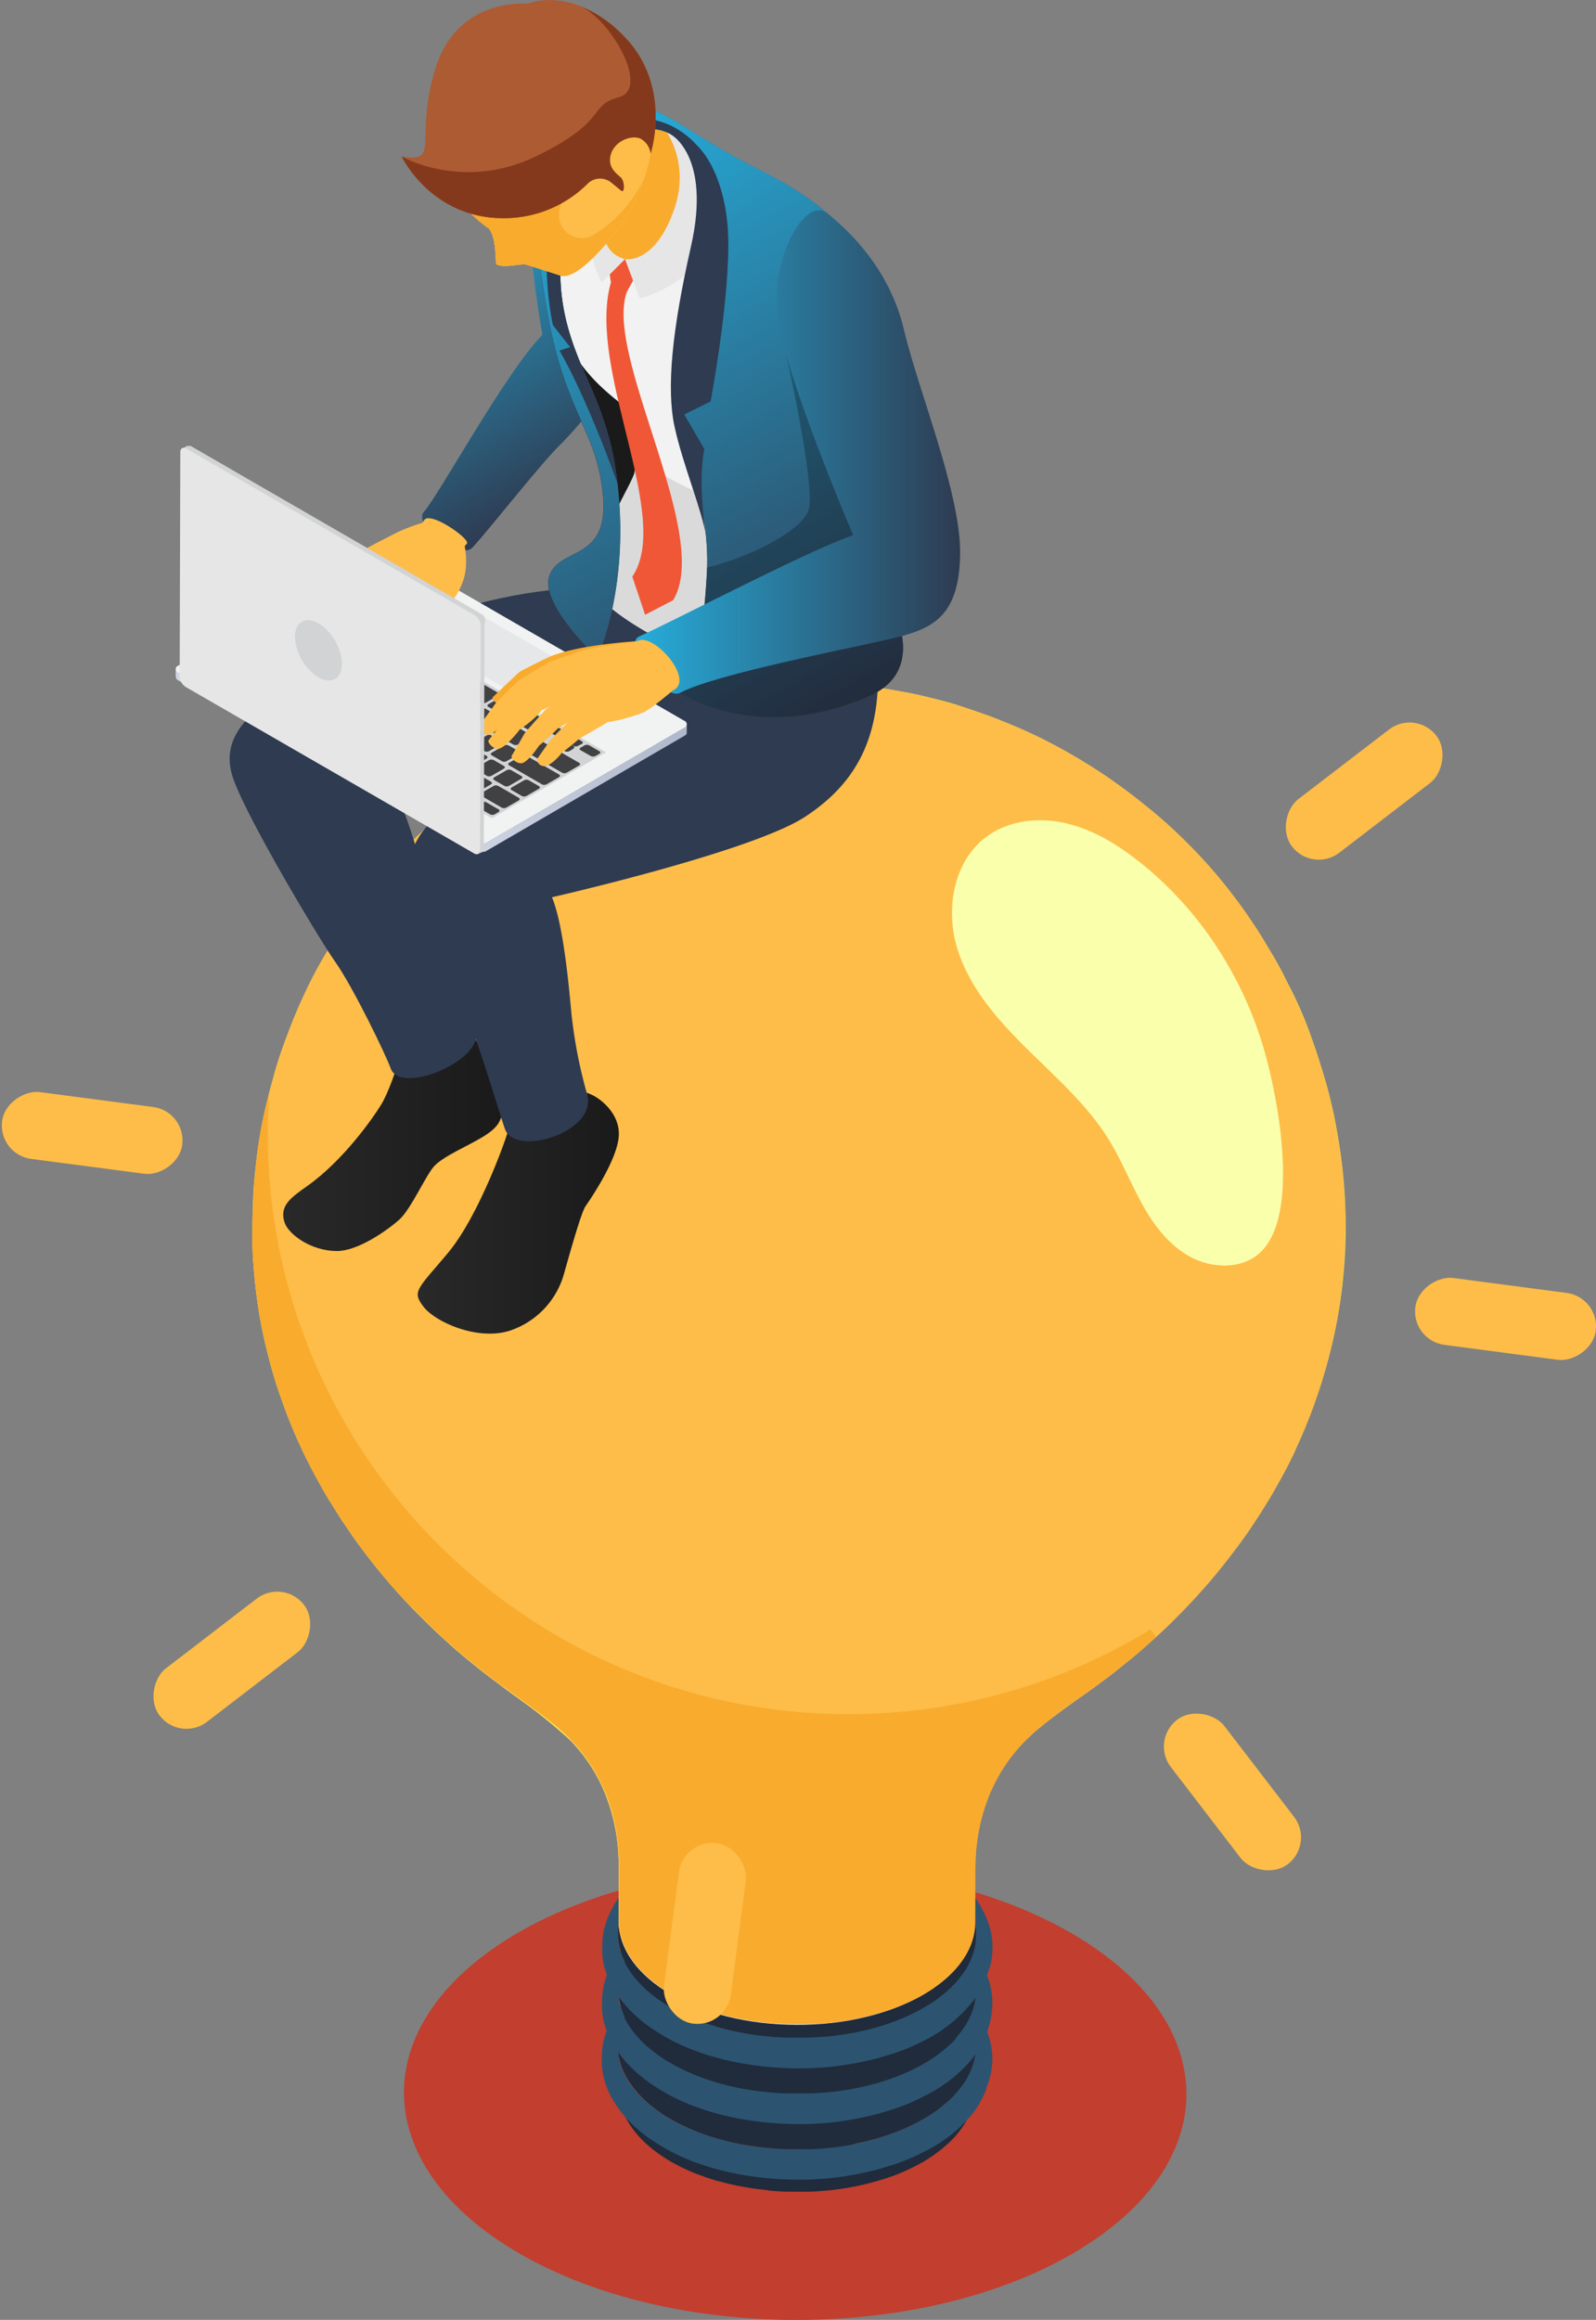 <svg xmlns="http://www.w3.org/2000/svg" xmlns:xlink="http://www.w3.org/1999/xlink" width="540.73" height="785.75" viewBox="0 0 540.73 785.75"><rect x="0" y="0" width="540.73" height="785.75" fill="#808080" stroke="none"/><defs><style>.cls-1{fill:#c23e2e;}.cls-2{fill:#202b3c;}.cls-3{fill:#2c5470;}.cls-4{fill:#dcdcdc;}.cls-5{fill:#ffec4a;}.cls-6{fill:#fdbd48;}.cls-7{fill:#f9ab2d;}.cls-8{fill:#f9ffab;}.cls-9{fill:url(#linear-gradient);}.cls-10{fill:#2e3b51;}.cls-11{fill:url(#linear-gradient-2);}.cls-12{fill:url(#linear-gradient-3);}.cls-13{fill:#f1f2f2;}.cls-14{fill:#d1d3d4;}.cls-15{fill:#414042;}.cls-16{fill:#e6e7e8;}.cls-17{fill:url(#linear-gradient-4);}.cls-18{fill:#1a1a1a;}.cls-19{fill:#f2f2f2;}.cls-20{opacity:0.1;}.cls-21{fill:#f05736;}.cls-22{fill:#e6e6e6;}.cls-23{fill:#333;}.cls-24{fill:url(#linear-gradient-5);}.cls-25{opacity:0.25;}.cls-26{fill:#ad5b32;}.cls-27{fill:#85391c;}.cls-28{fill:url(#New_Gradient_Swatch_10);}</style><linearGradient id="linear-gradient" x1="95.98" y1="383.22" x2="170.38" y2="383.22" gradientUnits="userSpaceOnUse"><stop offset="0" stop-color="#292929"/><stop offset="1" stop-color="#1a1a1a"/></linearGradient><linearGradient id="linear-gradient-2" x1="141.55" y1="406.38" x2="209.67" y2="406.38" xlink:href="#linear-gradient"/><linearGradient id="linear-gradient-3" x1="1881.47" y1="257.73" x2="2054.65" y2="257.73" gradientTransform="translate(-1821.97)" gradientUnits="userSpaceOnUse"><stop offset="0.53" stop-color="#d2d7e5"/><stop offset="1" stop-color="#afb8cc"/></linearGradient><linearGradient id="linear-gradient-4" x1="211.07" y1="156.17" x2="155.84" y2="60.5" gradientUnits="userSpaceOnUse"><stop offset="0" stop-color="#2e3b51"/><stop offset="1" stop-color="#26addb"/></linearGradient><linearGradient id="linear-gradient-5" x1="293.36" y1="236.56" x2="184.92" y2="48.74" xlink:href="#linear-gradient-4"/><linearGradient id="New_Gradient_Swatch_10" x1="215.15" y1="153.09" x2="325.3" y2="153.09" gradientUnits="userSpaceOnUse"><stop offset="0" stop-color="#26addb"/><stop offset="1" stop-color="#2e3b51"/></linearGradient></defs><g id="Layer_2" data-name="Layer 2"><g id="Layer_1-2" data-name="Layer 1"><path class="cls-1" d="M362.84,654.69c51.93,30,52.2,78.59.61,108.58s-135.52,30-187.45,0-52.21-78.6-.61-108.58S310.9,624.71,362.84,654.69Z"/><path class="cls-2" d="M330.23,702.31c0,.37,0,.74,0,1.11s0,.59-.07.88-.07.56-.11.83-.08.59-.13.88l-.18.84c-.07.29-.13.57-.21.86s-.16.56-.25.83-.18.58-.29.86-.2.54-.31.81-.24.6-.37.89-.25.53-.38.8-.3.59-.46.88-.28.5-.43.75-.41.68-.63,1-.31.48-.48.72-.48.68-.74,1-.39.52-.6.78l-.27.33c-.39.46-.79.92-1.21,1.38l0,0c-.41.44-.85.88-1.29,1.31l-.33.32-.88.79c-.29.26-.57.52-.88.77s-.57.47-.87.7-.62.5-.95.75-.62.46-.94.68-.67.49-1,.72-.67.45-1,.67l-1.11.69c-.59.36-1.18.72-1.8,1.07-.88.49-1.78,1-2.69,1.41l-.84.41c-.66.31-1.33.62-2,.92l-.93.4c-.75.32-1.51.63-2.28.92l-.64.25c-1,.37-2,.71-3,1l-1.14.36-1.52.46-1.23.33-1.51.41-1.27.3-1.52.35c-.43.1-.87.19-1.3.27l-1.54.31-1.07.18c-.86.15-1.73.29-2.6.42l-.95.14c-1.15.15-2.3.3-3.46.41l-.69.06c-.81.08-1.63.15-2.44.21l-1.12.06c-.68,0-1.36.08-2.05.1l-1.31,0-1.64,0h-3l-1.38,0-1.53-.06-1.4-.07-1.53-.1L261,736.7l-1.52-.15-1.38-.15-1.51-.19L255.2,736l-1.64-.26-1.27-.21-1.66-.32-1.21-.23c-.85-.18-1.7-.38-2.54-.58l-.44-.1q-1.49-.36-2.94-.78c-.2,0-.39-.12-.59-.18-.94-.27-1.87-.56-2.79-.86l-.9-.31c-1-.35-2.05-.72-3.05-1.11L236,731c-.49-.19-1-.4-1.46-.6l-1-.42-1.5-.7-.89-.41c-.54-.26-1.07-.54-1.6-.82l-.72-.37c-.75-.41-1.5-.83-2.22-1.26-8.57-5.13-13.91-11.37-16-17.88a20.81,20.81,0,0,1-1.05-6.58v5.33c0,8.8,5.65,17.62,17.07,24.45.73.44,1.47.86,2.23,1.27l.77.39c.51.27,1,.54,1.54.79.31.16.63.29.94.44.48.23,1,.46,1.45.67l1.06.45,1.4.58h0l.15,0c1,.4,2,.76,3,1.12l.91.3c.92.31,1.84.59,2.78.87l.44.13.16,0c1,.27,1.94.53,2.93.77l.44.11c.85.2,1.69.39,2.55.57l.25.06,1,.18c.55.11,1.1.22,1.65.31l1.28.22,1.64.26.46.07.89.11,1.51.19,1.38.15L261,742l.57.05c.27,0,.55,0,.82.06l1.53.1,1.41.08,1.53.06.65,0h.73l1.63,0h1.37l1.64,0,.79,0,.52,0,2-.1,1.12-.07,2.43-.2.62-.05h.09c1.15-.12,2.31-.26,3.46-.42l.94-.13c.88-.13,1.74-.27,2.61-.42l.61-.1.46-.09,1.53-.3,1.3-.27,1.53-.35,1.26-.31,1.52-.4,1.23-.34c.51-.14,1-.3,1.51-.46l1-.29.18-.06c1-.33,2-.68,3-1l.65-.26c.77-.29,1.53-.6,2.28-.91l.93-.41c.68-.29,1.34-.6,2-.92l.85-.41c.91-.45,1.81-.92,2.68-1.41.49-.27,1-.55,1.43-.82.13-.08.25-.17.38-.24l1.1-.7,1-.66,1-.72.94-.69.95-.74c.29-.24.59-.47.87-.71s.59-.51.88-.77l.58-.5.29-.29.33-.31c.45-.43.88-.87,1.29-1.31l.05,0c.42-.45.82-.91,1.2-1.37l.27-.33.27-.33c.12-.15.22-.31.34-.46l.74-1,.48-.71c.22-.34.43-.68.63-1,.08-.13.17-.26.24-.39s.12-.24.18-.35l.46-.89c.13-.26.26-.53.38-.79s.26-.6.38-.9.15-.33.21-.5.06-.2.1-.31c.1-.28.19-.57.28-.85s.18-.56.25-.83.15-.58.21-.87.1-.36.13-.54,0-.19.05-.29c.06-.3.1-.59.14-.88s.08-.56.11-.84,0-.58.06-.88,0-.38,0-.57,0-.36,0-.53h0Z"/><path class="cls-3" d="M335.36,703.78c0-.19.09-.38.13-.57a24.07,24.07,0,0,0,.46-9.36c0-.29-.1-.58-.15-.87s0-.28-.07-.41a27,27,0,0,0-1.89-5.86c-.08-.18-.17-.35-.25-.53l-.12-.25c-.09-.19-.17-.37-.27-.55l-.09-.2-.13-.25c-.12-.24-.25-.47-.38-.71l0-.06-.06-.1c-.11-.2-.22-.41-.34-.61-.24-.41-.49-.81-.74-1.21l-.06-.1,0,0a1,1,0,0,0-.09-.13c-5.25-8.09-14.53-15-26.78-19.42l-.88-.31-.85-.3.4.13-1.34-.46-.24-.07c-2.13-.71-3.81-1.23-6.86-2-1.61-.4-3.16-.73-4.51-1h-.06l-.13,0c-2.73-.53-4.63-.79-4.66-.79l-.25,0-.86-.12-.34-.05-.17,0q-1.59-.21-3.12-.36h-.07l-.5,0c-1.76-.2-2.85-.27-4.34-.32l-.7,0h-.33c-.95,0-2-.08-2.93-.1H272l-1.22,0c-.73,0-1.59,0-2.45,0h-1.05l-.56,0h-.84c-1.46,0-3.41.18-4.87.27h-.13c-.68,0-3.68.27-7.86.93l-1.6.26h-.09l-.14,0c-.74.13-2.41.43-4.61.92h0c-.94.21-2,.46-3.08.75l-.09,0-1.32.36h0l-.07,0-.34.09a73.39,73.39,0,0,0-9.89,3.47c-1,.41-1.71.74-2.64,1.19l-.51.24c-1.13.54-2.57,1.34-3.67,1.92a54.18,54.18,0,0,0-9.32,6.49c-.68.57-1.51,1.36-2.33,2.2h0v0a34.47,34.47,0,0,0-3.27,3.75l0,0c-.51.66-1,1.32-1.4,2l-.09.13,0,.08-.11.15c-.23.35-.44.69-.62,1-.33.61-.8,1.42-1.1,2.05s-.52,1.11-.77,1.72l-.17.36-.07.2c-.12.29-.23.57-.32.82-.23.65-.42,1.27-.59,1.86a1.54,1.54,0,0,0-.05.17l-.06.26c-.15.57-.29,1.12-.39,1.64l0,.14v.07a21.72,21.72,0,0,0-.37,2.67l0,.24,0,.3c0,.68-.06,1.26-.07,1.73,0,.26,0,.53,0,.8,0,3.46.81,10.46,7.28,18.13l.44.55a44.21,44.21,0,0,0,3.3,3.41,36.13,36.13,0,0,0,2.83,2.42l.27.2c.86.65,1.84,1.35,2.62,1.92l1.21.78c.29.2.59.39.89.58l1.05.66,1.34.79c18.85,10.91,45.43,12.49,62.89,9.28l.74-.13.17,0c1.4-.25,3.13-.62,4.46-.88l1.15-.29c1.2-.28,2.36-.56,3.39-.85,1.94-.55,3.3-1,4.64-1.43l.05,0,.11,0c1.22-.42,2.44-.88,4.07-1.5,0,0,1.82-.71,4.36-1.93l.2-.09.19-.1c.54-.26,1.12-.56,1.72-.87a49.08,49.08,0,0,0,15.45-11.84l.15-.18.51-.62c0-.06.09-.11.13-.16.54-.68,1-1.35,1.48-2l.08-.11.13-.21c.22-.33.44-.66.64-1h0L332,712l.27-.45a19.3,19.3,0,0,0,1.16-2.23q.41-.84.69-1.56l0-.08v0l0-.07,0,0,0-.07.05-.13c0-.06.05-.13.08-.19l0-.1,0-.1c.23-.61.4-1.13.53-1.53l0-.07a.14.14,0,0,1,0,.06L335,705C335.12,704.7,335.24,704.28,335.36,703.78Zm-89.75-43.35,1.29-.31,1.52-.34,1.32-.28,1.54-.3,1.34-.23,1.56-.25,1.35-.2,1.58-.21,1.36-.15,1.59-.16c.46,0,.91-.09,1.37-.12l1.61-.12,1.37-.08,1.62-.06,1.36,0h3c.56,0,1.11,0,1.66,0l1.34,0c1.17,0,2.5.12,4,.22,13.25,1,26.05,4.46,36.08,10.46.71.42,1.39.85,2,1.29.22.14.42.29.64.44l1.28.89c.24.17.47.36.71.54s.73.55,1.07.83.48.39.71.59.65.54.95.81l.68.63c.29.27.58.54.85.81s.43.43.63.65.52.55.77.83l.58.66q.36.42.69.84c.18.23.36.45.52.68,4.57,6.07,6,12.73,4.41,19.16a31.94,31.94,0,0,1-7.26,12.25l-.67.68-.72.67-.31.28a55,55,0,0,1-11.95,7.86A83.08,83.08,0,0,1,284.28,727a123.76,123.76,0,0,1-19.47.83c-1.47-.08-2.94-.17-4.39-.31l-.24,0a87.49,87.49,0,0,1-27.51-7c-.89-.4-1.77-.83-2.62-1.26l-.8-.41c-1-.52-2-1-2.9-1.61-9.38-5.61-14.9-12.55-16.61-19.72a25.48,25.48,0,0,1,.67-12s0,0,0-.07,0-.11.07-.16c.16-.45.34-.89.53-1.33l.21-.46q.25-.54.54-1.08c.07-.15.14-.29.22-.43.26-.48.54-1,.84-1.45l.09-.12c.28-.44.58-.88.89-1.31.1-.15.21-.29.32-.43.26-.35.53-.7.81-1l.33-.41c.39-.46.8-.93,1.23-1.38l.07-.08c.41-.43.83-.85,1.27-1.27l.43-.41,1.09-1,.45-.39c.51-.43,1-.86,1.59-1.28l.06,0c.54-.41,1.09-.81,1.66-1.21l.54-.36c.45-.3.9-.6,1.36-.89l.57-.36c.64-.39,1.29-.78,2-1.16s1.55-.85,2.35-1.25l.82-.4,1.63-.77,1-.44,1.48-.63c1-.39,1.94-.76,2.92-1.11l.88-.31.13,0,1.94-.64.63-.2,1.5-.44,1.26-.35Z"/><path class="cls-2" d="M324.56,708.22l.11-.13c.39-.47.76-1,1.11-1.42.11-.14.2-.29.31-.43.24-.34.48-.69.7-1,.11-.16.21-.32.31-.48.22-.36.43-.73.63-1.09.08-.13.16-.26.23-.4.26-.49.5-1,.73-1.48l.11-.27c.18-.41.35-.82.5-1.23.06-.16.11-.33.17-.49.12-.36.23-.71.34-1.07.05-.16.09-.32.14-.49.11-.43.21-.85.3-1.29,0-.07,0-.15.05-.23.09-.51.17-1,.22-1.53,0-.14,0-.29,0-.43,0-.37.06-.75.08-1.12,0-.17,0-.34,0-.51,0-.37,0-.75,0-1.12,0-.14,0-.29,0-.44q0-.76-.15-1.53l0-.2c-.05-.31-.1-.61-.16-.91l0-5.44c0,.37,0,.74-.05,1.11l-.06.88c0,.28-.07.56-.11.84s-.09.58-.14.88l0,.14-.12-.39c0-.16-.09-.33-.15-.5-.12-.4-.27-.81-.42-1.21,0-.1-.07-.2-.11-.31-.2-.49-.42-1-.66-1.49-.06-.13-.13-.26-.2-.39-.18-.37-.38-.74-.58-1.1l-.29-.5c-.21-.35-.42-.7-.65-1-.1-.15-.19-.3-.29-.44-.32-.48-.66-1-1-1.43h0c0-.06-.09-.11-.13-.16-.35-.44-.71-.88-1.08-1.31l-.45-.5c-.29-.32-.58-.64-.89-.95l-.56-.56c-.29-.29-.59-.58-.9-.86l-.63-.57c-.32-.28-.64-.56-1-.83l-.68-.56c-.34-.28-.7-.55-1.06-.82l-.7-.52c-.4-.3-.83-.59-1.25-.88l-.63-.42c-.64-.43-1.31-.85-2-1.26s-1.36-.79-2.05-1.17l-.67-.35-1.48-.76-.77-.38-1.49-.69-.75-.34-1.84-.76-.44-.18c-.76-.31-1.54-.6-2.32-.88l-.65-.22-1.75-.59-.85-.26-1.63-.49-.87-.25-1.82-.47-.67-.18c-.84-.2-1.68-.4-2.53-.58l-.49-.1-2.07-.41-.88-.15c-.58-.11-1.16-.2-1.75-.3l-.93-.14-1.82-.25-.82-.1c-.88-.11-1.76-.21-2.64-.29h0c-1.06-.1-2.12-.18-3.19-.25l-1,0-2.19-.1-1.21,0c-.68,0-1.36,0-2.05,0h-1.22c-.71,0-1.41,0-2.12,0l-1.12,0c-.86,0-1.72.08-2.58.14l-.63,0c-1.06.07-2.12.17-3.18.28l-.88.1-2.29.28-1.14.17c-.68.1-1.35.2-2,.32l-1.18.2-2,.39-1.12.23c-.74.16-1.47.34-2.19.51-.28.07-.57.13-.85.21q-1.5.38-3,.81l-.56.17c-.78.24-1.57.48-2.34.74l-1,.35-1.86.67-1.05.41-1.76.73-1,.43c-.61.28-1.21.56-1.8.85l-.85.41c-.86.43-1.71.87-2.54,1.34s-1.41.81-2.08,1.23l-.65.41-1.31.86-.72.51c-.38.26-.75.53-1.11.8l-.72.56c-.34.26-.67.53-1,.8l-.68.57-.92.83c-.21.19-.42.38-.62.58l-.86.86c-.18.19-.37.38-.55.58s-.56.62-.83.93-.31.35-.45.53c-.33.39-.63.78-.93,1.18l-.23.3c-.36.5-.71,1-1,1.51l-.26.43c-.22.37-.44.73-.64,1.1l-.3.59c-.16.32-.33.64-.48,1l-.27.63c-.13.31-.26.63-.38.94s-.16.44-.23.66-.21.62-.3.93c0,.08-.06.16-.08.25a20.81,20.81,0,0,1-.37-3.84v5.45c0,.13,0,.27-.08.4s0,.17-.05.26,0,.34-.06.5c0,.36-.1.71-.13,1.06s0,.5-.05.75,0,.7,0,1,0,.51,0,.76,0,.69.06,1,0,.5.08.75.1.71.16,1.06.08.49.13.73.17.73.27,1.1.11.45.18.67c.13.42.28.84.43,1.26.06.17.11.33.18.5.22.58.48,1.16.76,1.74.05.11.12.22.17.33.24.47.48.93.75,1.39.12.21.25.41.38.61.23.37.45.73.7,1.09l.49.68c.24.33.49.67.75,1s.37.46.57.69.54.64.82,1l.64.69c.3.31.61.62.92.92l.7.68c.33.31.68.61,1,.91l.74.65c.38.31.77.61,1.17.92l.76.59c.45.33.92.66,1.39,1,.23.16.45.33.69.48.72.48,1.46,1,2.24,1.42s1.69,1,2.57,1.44l.82.42c.62.32,1.25.63,1.88.93l.47.23.66.3,1,.45,1.35.56,1.05.43,1.4.52,1,.38,1.48.5,1,.34,1.62.48c.31.09.62.19.93.27.67.19,1.35.37,2,.54l.57.15c.88.21,1.76.42,2.65.61l.72.14c.65.14,1.31.27,2,.39l1,.17,1.7.29,1.13.16,1.61.22,1.19.14,1.58.17,1.22.11,1.57.13,1.23.08,1.58.08,1.23.05,1.59,0h2.84l1.2,0,1.68,0,1.12,0,1.82-.11,1-.06q1.22-.09,2.4-.21l.39,0,2.76-.32.84-.12,1.9-.28,1-.18,1.67-.29L290,726l1.56-.32,1.14-.26,1.5-.36,1.15-.3,1.46-.4L298,724l1.43-.44,1.11-.37,1.41-.49c.36-.13.72-.25,1.07-.39l1.41-.54,1-.41,1.43-.62.92-.41,1.54-.74.75-.37c.75-.38,1.49-.77,2.21-1.18s1.34-.77,2-1.17l.59-.37c.45-.28.89-.57,1.32-.86l.6-.42c.45-.31.89-.63,1.32-1l.42-.32c.56-.42,1.09-.85,1.61-1.29l.33-.29c.4-.35.79-.69,1.17-1l.47-.45c.33-.32.65-.64,1-1,.14-.14.28-.28.41-.43C323.83,709.06,324.2,708.64,324.56,708.22Z"/><path class="cls-3" d="M335.41,684.92a26.51,26.51,0,0,0,.67-4,25,25,0,0,0-2.42-13.56l-.18-.38-.17-.35c-.09-.19-.19-.38-.29-.57s-.23-.45-.36-.68l0-.09-.07-.12-.35-.61q-.33-.57-.69-1.14l-.1-.16,0,0-.09-.14c-.57-.87-1.18-1.73-1.84-2.57l-.14-.17c-5.45-6.89-14-12.77-24.79-16.64-.51-.2-.83-.31-.87-.32l-.85-.29.4.13-1.3-.45-.25-.07a71.49,71.49,0,0,0-6.9-2c-1.61-.4-3.16-.73-4.51-1h-.06l-.13,0c-2.72-.53-4.63-.79-4.65-.79l-.25,0-.86-.12-.33,0-.17,0q-1.6-.21-3.15-.36h0l-.51,0c-1.76-.2-2.85-.27-4.34-.32l-.69,0h-.38l-2.87-.1h.29l-1.23,0c-.79,0-1.71,0-2.63,0h-.86l-.58,0H266c-1.47,0-3.42.18-4.88.28H261c-.67,0-3.66.26-7.85.92l-1.61.26h-.08l-.14,0c-.75.13-2.42.43-4.62.92h0c-.94.22-2,.46-3.08.75l-.08,0-1.32.36h0l-.07,0-.34.09a75.33,75.33,0,0,0-9.89,3.47c-1,.42-1.71.74-2.64,1.2l-.51.24c-1.12.53-2.57,1.33-3.67,1.91a54.48,54.48,0,0,0-9.3,6.48c-.69.57-1.51,1.36-2.34,2.2h0a37.32,37.32,0,0,0-3.21,3.66c-.66.86-1.26,1.72-1.79,2.55-.18.28-.34.54-.48.8-.28.46-.54.92-.78,1.37-.14.27-.29.54-.4.78s-.32.68-.48,1l-.12.27c-.06.13-.12.27-.17.4l-.17.36-.07.21c-.12.29-.23.56-.32.82-.23.65-.42,1.26-.59,1.86a1,1,0,0,0-.05.16l-.07.27c-.15.57-.28,1.11-.38,1.63l0,.15s0,0,0,.07c-.19,1-.3,1.89-.37,2.67l0,.24v.3c0,.68-.06,1.27-.07,1.74,0,.17,0,.44,0,.77-.05,3.34.76,10,6.64,17.38.41.53.86,1.06,1.33,1.61l.09.11.1.1c.5.57,1.05,1.15,1.66,1.75l.2.22.2.18,1.17,1.11a46.87,46.87,0,0,0,5.21,4.1l.21.15.25.16c1.15.78,2.15,1.4,2.83,1.82h0l1.34.79c18.86,10.9,45.44,12.49,62.89,9.28l.74-.14.16,0c1.4-.26,3.13-.63,4.47-.89l1.14-.29c1.2-.27,2.36-.56,3.39-.85,1.94-.54,3.31-1,4.64-1.43h.05l.1,0c1.23-.43,2.44-.89,4.08-1.51,0,0,1.82-.7,4.36-1.93l.2-.08.19-.1,1.75-.89a49,49,0,0,0,15.43-11.83c0-.06.09-.11.13-.16l.53-.64.12-.16c.55-.68,1-1.35,1.48-2l.09-.11.12-.2c.23-.34.44-.67.64-1h0l.32-.53.28-.45a20.72,20.72,0,0,0,1.15-2.22c.27-.57.5-1.09.7-1.57l0-.08v0l0-.06a0,0,0,0,0,0,0l0-.07,0-.12a1.8,1.8,0,0,0,.08-.21l0-.09,0-.09c.24-.62.41-1.14.53-1.55l0-.06a.14.14,0,0,0,0,.06c.05-.19.1-.35.15-.49C335.17,685.85,335.29,685.42,335.41,684.92ZM245,641.73c1-.26,2-.49,2.95-.72l.62-.12c.79-.17,1.59-.34,2.4-.49l1.07-.19,2-.33,1.21-.18,1.9-.25,1.25-.14,1.92-.2,1.22-.1c.68-.06,1.36-.1,2.05-.14l1.09-.06c.87,0,1.74-.07,2.61-.09l.54,0c1.05,0,2.1,0,3.15,0l.91,0,2.25.07,1.17.06q1,0,2,.12l1.39.11,1.9.18c12.12,1.27,23.7,4.66,32.93,10.18.7.41,1.37.83,2,1.26l.62.43c.43.29.86.58,1.27.88.24.17.46.35.69.52s.73.55,1.07.83.46.37.69.56.65.55,1,.83l.65.58.88.85.58.59c.29.29.56.59.83.88s.35.38.51.57.55.66.81,1c.14.17.28.33.4.5,4.39,5.73,6,12,4.85,18.11A31.66,31.66,0,0,1,324,690a40.8,40.8,0,0,1-7.38,6.46l-.26.18c-.27.19-.56.37-.84.55a68.05,68.05,0,0,1-8,4.38A86.22,86.22,0,0,1,281,708.49a128.82,128.82,0,0,1-15.77.43c-2.78-.15-5.69-.4-8.71-.77a84.65,84.65,0,0,1-24.61-6.94c-.68-.32-1.35-.65-2-1-.27-.15-.55-.29-.83-.43-.9-.48-1.79-1-2.65-1.49-9.39-5.61-14.91-12.56-16.61-19.74a27.61,27.61,0,0,1-.19-8.77c.08-.4.18-.8.28-1.19,0-.17.07-.33.12-.5.15-.52.31-1,.49-1.56l0-.08c.17-.49.37-1,.59-1.46.07-.17.16-.34.23-.5.17-.35.33-.69.51-1s.21-.39.32-.58l.55-.95.38-.59q.3-.47.63-.93c.13-.19.26-.38.4-.56.25-.34.51-.67.78-1l.38-.47c.4-.48.82-1,1.27-1.43l0,0c.43-.47.89-.92,1.37-1.38.15-.15.32-.3.49-.45.33-.31.67-.62,1-.92l.61-.52c.34-.28.69-.56,1.05-.83l.67-.52c.37-.27.74-.55,1.12-.81l.7-.49c.42-.29.86-.57,1.3-.85l.63-.4c.67-.41,1.35-.82,2.05-1.21h0c.81-.46,1.65-.9,2.49-1.32l.84-.41,1.52-.71,1.42-.62,1-.43c1-.42,2.09-.83,3.14-1.21l.09,0h0c1-.36,2-.69,3.05-1l.87-.27c.7-.21,1.4-.4,2.11-.59Z"/><path class="cls-2" d="M324.62,689.35l.11-.13c.39-.47.75-.94,1.1-1.42l.31-.42c.24-.35.48-.69.7-1,.11-.16.21-.32.31-.49.23-.36.44-.72.64-1.08.07-.14.15-.27.22-.4.26-.49.51-1,.73-1.48l.12-.28c.17-.41.34-.81.49-1.22.06-.17.12-.33.17-.5.13-.35.24-.7.34-1.06.05-.16.1-.33.14-.49q.17-.65.3-1.29a2,2,0,0,0,.05-.24c.1-.5.17-1,.23-1.52,0-.15,0-.29,0-.43,0-.38.06-.75.07-1.12,0-.17,0-.35,0-.52,0-.37,0-.74,0-1.11,0-.15,0-.29,0-.44,0-.51-.09-1-.16-1.53l0-.21-.15-.9v-5.44c0,.37,0,.74,0,1.11s0,.59-.06.88-.07.56-.11.83-.08.59-.14.88l0,.14c0-.13-.07-.25-.11-.38l-.15-.5c-.13-.41-.27-.81-.43-1.22l-.11-.3c-.2-.5-.42-1-.66-1.49l-.19-.39c-.19-.37-.38-.74-.59-1.11l-.28-.49q-.31-.52-.66-1l-.28-.44c-.33-.47-.67-.95-1-1.42v0l-.12-.14c-.35-.45-.71-.89-1.09-1.33-.14-.16-.3-.32-.44-.49l-.89-1-.56-.55-.91-.87-.63-.57c-.31-.28-.64-.55-1-.83l-.67-.55-1.07-.83-.69-.51c-.41-.3-.84-.59-1.26-.88l-.62-.43c-.65-.42-1.32-.84-2-1.25s-1.35-.79-2-1.17l-.67-.36-1.47-.75-.78-.38c-.49-.24-1-.47-1.49-.69l-.75-.34c-.6-.26-1.22-.52-1.83-.76l-.45-.19c-.76-.3-1.54-.59-2.32-.87l-.65-.22-1.74-.59-.86-.27c-.54-.16-1.08-.33-1.63-.48l-.86-.25-1.82-.48-.68-.17c-.84-.21-1.68-.4-2.52-.58l-.5-.1-2.07-.41-.87-.16-1.75-.29-.94-.14-1.81-.25-.83-.11c-.88-.1-1.76-.2-2.64-.28h0c-1.06-.1-2.13-.18-3.2-.25l-1,0c-.73,0-1.46-.08-2.19-.1l-1.2,0-2.06,0h-1.22l-2.12,0-1.12,0c-.86,0-1.72.08-2.58.14l-.62,0c-1.07.08-2.13.18-3.19.29l-.87.1c-.77.08-1.54.18-2.3.28l-1.14.16-2,.32-1.18.21c-.67.12-1.33.25-2,.39l-1.12.23-2.19.51-.84.2q-1.5.39-3,.81l-.56.18c-.79.24-1.57.48-2.35.74l-1,.34-1.87.68-1,.41c-.59.23-1.17.48-1.75.72l-1,.44c-.61.27-1.21.56-1.81.85l-.85.4c-.86.44-1.71.88-2.54,1.35h0c-.71.4-1.4.81-2.08,1.22l-.65.42-1.3.85-.73.51-1.11.81-.71.55c-.34.27-.68.54-1,.81l-.68.57-.92.82-.62.59c-.29.28-.58.57-.86.86l-.55.57c-.29.31-.56.63-.83.94l-.45.52c-.33.4-.63.8-.93,1.2a3.25,3.25,0,0,0-.23.29c-.36.5-.7,1-1,1.51-.1.14-.17.28-.26.43-.22.36-.44.73-.65,1.1l-.29.58c-.17.33-.33.65-.48,1s-.19.43-.28.64-.26.62-.38.93-.16.44-.23.66-.2.62-.3.94a2.41,2.41,0,0,1-.08.25,20,20,0,0,1-.36-3.85l0,5.45c0,.14-.05.27-.07.41l-.06.26c0,.16,0,.33-.06.5-.05.35-.09.7-.12,1.06s0,.5-.05.75,0,.69,0,1,0,.51,0,.76,0,.69.06,1,0,.5.08.75.1.7.16,1.05.08.49.13.74.18.73.28,1.1.11.44.17.67c.13.42.28.84.43,1.26.06.16.11.33.18.5.23.58.48,1.16.76,1.74l.18.34c.24.46.48.92.74,1.38l.38.61c.23.36.46.73.7,1.09s.33.45.49.67.49.67.75,1,.38.46.57.69.54.64.83,1l.64.69c.29.31.6.62.91.93l.71.68c.33.3.67.61,1,.91s.49.43.75.64.77.62,1.16.93l.76.59c.45.33.92.65,1.39,1l.7.48c.72.48,1.46,1,2.23,1.41s1.7,1,2.57,1.45l.83.42c.62.32,1.24.63,1.88.93l.46.23.67.29,1,.46,1.34.56,1,.42,1.4.53,1.05.38,1.49.5,1,.33,1.62.49.93.27c.67.19,1.35.36,2,.53.19,0,.38.11.58.15.87.22,1.75.42,2.64.61l.74.15c.65.13,1.29.27,2,.39l1,.17c.56.1,1.13.2,1.69.28l1.14.17,1.61.22,1.19.14,1.58.17,1.21.11,1.58.13,1.23.08,1.58.08,1.23,0,1.59,0,1.22,0h2.81l1.67,0,1.14,0,1.8-.11,1-.06c.79-.06,1.57-.13,2.36-.21l.42,0c.92-.09,1.84-.2,2.76-.32l.84-.12c.64-.09,1.27-.17,1.9-.27l1.05-.18c.56-.1,1.11-.19,1.66-.3l1.12-.22,1.56-.32,1.15-.26,1.5-.36,1.14-.3,1.46-.4,1.14-.33,1.42-.45,1.11-.36c.48-.16.95-.32,1.41-.49l1.07-.39,1.41-.55,1-.4,1.43-.62.93-.41c.52-.24,1-.49,1.53-.74.25-.13.51-.24.75-.37.75-.38,1.49-.77,2.22-1.18s1.34-.77,2-1.17l.59-.37,1.32-.87c.2-.13.41-.27.6-.41.45-.31.89-.63,1.32-1l.43-.32c.55-.42,1.09-.85,1.6-1.29.12-.1.22-.2.34-.29.4-.35.79-.7,1.16-1l.47-.45c.33-.31.65-.64,1-1l.41-.43C323.88,690.2,324.26,689.78,324.62,689.35Z"/><path class="cls-3" d="M335.46,666.06a26,26,0,0,0,.68-4,25,25,0,0,0-2.41-13.49l-.24-.49-.06-.14-.33-.66-.39-.73,0-.07-.05-.07-.35-.64-.71-1.15-.05-.09,0-.07h0l-.1-.15c-.57-.88-1.2-1.75-1.87-2.61a1.13,1.13,0,0,0-.1-.13c-5.45-6.91-14-12.79-24.81-16.67-.52-.2-.84-.31-.88-.32l-.85-.29.4.13-1.27-.44-.25-.07c-2.16-.73-3.85-1.25-6.92-2-5.08-1.25-9.32-1.81-9.36-1.82l-.25,0-.87-.12-.33,0-.17,0c-1.06-.14-2.1-.26-3.13-.36h-.07l-.5-.05c-1.76-.19-2.85-.27-4.34-.32l-.69,0h-.35l-2.9-.1h.28l-1.22,0c-.79,0-1.72,0-2.64,0h-.86l-.58,0H266c-1.46,0-3.41.18-4.88.28H261c-.67,0-3.67.26-7.85.92l-1.6.26h-.09l-.14,0c-.74.13-2.41.43-4.61.92h0c-.93.21-2,.45-3.07.74l-.09,0-1.32.36h0l-.06,0-.34.09a75,75,0,0,0-9.9,3.47c-1,.42-1.71.74-2.64,1.2l-.51.24c-1.12.53-2.57,1.33-3.67,1.91a53.9,53.9,0,0,0-9.32,6.51c-.69.57-1.51,1.35-2.34,2.19h0a36.82,36.82,0,0,0-3.27,3.75v0c-.52.68-1,1.35-1.42,2l-.07.1,0,.06a2.14,2.14,0,0,0-.13.19c-.22.34-.43.67-.61,1l0,.08-.11.21c-.32.56-.7,1.21-.95,1.75s-.52,1.12-.78,1.72l-.16.36c0,.06-.05.14-.07.21-.12.28-.23.56-.32.82-.23.64-.42,1.26-.59,1.85a1.54,1.54,0,0,0-.05.17l-.07.27c-.15.56-.27,1.1-.38,1.62l0,.16a.17.17,0,0,1,0,.07,26.81,26.81,0,0,0-.37,2.67l0,.24v.3c0,.68-.06,1.27-.07,1.73v.78c-.05,3.35.77,10,6.67,17.4.41.52.84,1,1.31,1.59l.09.1.09.1c.51.57,1.06,1.15,1.67,1.75l.2.22.19.18c.37.36.76.73,1.18,1.11a46,46,0,0,0,5.21,4.1l.2.15.25.16c1.16.78,2.15,1.4,2.84,1.82.41.25.87.52,1.35.79,18.85,10.9,45.43,12.48,62.88,9.27l.74-.13.17,0c1.4-.26,3.12-.63,4.46-.89l1.15-.29c1.2-.28,2.36-.56,3.38-.85,1.94-.54,3.31-1,4.64-1.43h.06l.1,0c1.23-.43,2.44-.89,4.07-1.51,0,0,1.83-.7,4.36-1.93a1.21,1.21,0,0,0,.2-.09l.19-.09c.55-.27,1.13-.56,1.72-.87A48.88,48.88,0,0,0,328.64,679l.1-.11.56-.68.12-.15c.59-.74,1.09-1.44,1.52-2.05l0-.06,0-.07c.92-1.37,1.43-2.3,1.44-2.32h0a18.9,18.9,0,0,0,1-2c.26-.53.51-1.09.75-1.7v0l0,0,.12-.32,0-.06v-.05q.26-.67.51-1.47l.06-.18a.88.88,0,0,0-.05.15c.06-.19.12-.37.18-.58S335.34,666.56,335.46,666.06Zm-89.75-43.35,1.3-.31,1.52-.34,1.32-.28,1.54-.3,1.34-.23,1.56-.25,1.35-.2,1.57-.21,1.37-.15,1.59-.16c.46,0,.91-.09,1.37-.12l1.6-.11,1.37-.09,1.63-.06,1.36,0c.55,0,1.09,0,1.64,0h1.35l1.66,0,1.29,0c2.63.12,4.82.28,6.6.44,12.33,1.21,24.15,4.63,33.54,10.24.7.42,1.38.85,2.05,1.29.22.14.42.29.64.44.43.29.86.59,1.27.89.25.17.48.36.72.54l1.07.83.71.59.95.81.68.63.85.82.63.64c.26.28.52.55.77.83l.58.66q.36.42.69.84l.52.68c4.44,5.91,5.94,12.37,4.52,18.65a32.17,32.17,0,0,1-8.13,13.52l0,0c-.11.12-.24.22-.35.34a45.85,45.85,0,0,1-7.14,5.41l-.49.29c-.38.24-.78.47-1.18.7l-1.4.78-.4.21c-.47.25-.94.5-1.42.74a80.81,80.81,0,0,1-22.55,7.08A120.67,120.67,0,0,1,264.6,690l-1.23-.06-.29,0c-.81-.06-1.63-.12-2.44-.2l-.58-.06a87,87,0,0,1-27.28-7c-.89-.4-1.77-.82-2.63-1.26l-.8-.41c-1-.52-2-1.05-2.9-1.61-9.06-5.42-14.51-12.08-16.41-19a27.93,27.93,0,0,1-.33-9.77l.18-.78c.2-.67.42-1.43.61-2a.57.57,0,0,1,0-.14l.06-.16c.17-.45.35-.89.54-1.33l.21-.46c.16-.36.34-.72.53-1.08.08-.14.15-.29.22-.43.27-.48.55-1,.85-1.45l.08-.12c.28-.44.58-.88.9-1.31l.32-.43c.26-.35.53-.7.81-1l.33-.41c.39-.46.79-.92,1.22-1.38a.6.6,0,0,0,.08-.08c.41-.43.83-.85,1.27-1.27l.43-.41c.35-.32.71-.65,1.09-1l.44-.38c.52-.44,1.05-.87,1.6-1.29l.06,0c.53-.41,1.09-.81,1.66-1.21l.54-.36c.44-.3.9-.6,1.36-.89l.56-.36c.64-.39,1.3-.78,2-1.16s1.56-.85,2.36-1.25l.82-.4c.54-.26,1.07-.52,1.62-.77l1-.44c.49-.21,1-.42,1.47-.62,1-.4,1.95-.77,2.94-1.13l.87-.3.1,0c.66-.23,1.32-.44,2-.65l.62-.19c.5-.16,1-.31,1.5-.45l1.26-.35Z"/><path class="cls-2" d="M324.67,670.5l.11-.13c.39-.47.76-1,1.11-1.42l.3-.43c.25-.34.48-.69.71-1l.31-.48c.22-.36.43-.73.63-1.09.07-.13.15-.26.22-.4.27-.49.51-1,.73-1.47l.12-.28c.18-.41.34-.82.49-1.23.07-.16.12-.33.18-.49.12-.36.23-.71.33-1.07,0-.16.1-.32.14-.49.12-.42.22-.85.3-1.28l.06-.24c.09-.51.16-1,.22-1.53,0-.14,0-.29,0-.43,0-.37.06-.74.07-1.12,0-.17,0-.34,0-.51,0-.37,0-.74,0-1.11,0-.15,0-.3,0-.45q0-.76-.15-1.53c0-.07,0-.13,0-.2,0-.3-.09-.61-.15-.91v0l-.09-.4c0-.16-.07-.32-.11-.49-.09-.35-.18-.71-.29-1.07l-.15-.5c-.13-.4-.27-.81-.43-1.21,0-.1-.07-.2-.11-.3-.2-.5-.42-1-.65-1.5-.07-.13-.14-.26-.2-.39-.19-.37-.38-.74-.59-1.1l-.28-.5c-.21-.35-.43-.7-.65-1-.1-.15-.19-.3-.29-.44-.33-.48-.66-1-1-1.43h0l-.12-.16c-.35-.44-.71-.88-1.09-1.31-.14-.17-.29-.33-.44-.5s-.58-.64-.89-.95l-.56-.56c-.29-.29-.59-.58-.9-.86l-.63-.57c-.32-.28-.64-.56-1-.83l-.68-.56c-.34-.28-.7-.55-1.07-.82s-.45-.35-.69-.52c-.41-.3-.83-.59-1.26-.88l-.62-.42c-.65-.43-1.31-.85-2-1.26s-1.36-.79-2.06-1.17l-.66-.35-1.48-.76-.78-.38-1.49-.69-.75-.34c-.6-.26-1.21-.51-1.83-.76l-.44-.18-2.33-.88-.65-.22-1.74-.59-.85-.26-1.63-.49-.87-.24c-.6-.17-1.21-.33-1.82-.48l-.68-.18L291,622l-.51-.1-2.05-.41-.88-.15-1.75-.29-.94-.15-1.81-.25-.83-.1c-.88-.11-1.76-.21-2.64-.29h0c-1.06-.1-2.13-.18-3.19-.25l-1,0-2.19-.09-1.21,0c-.68,0-1.37,0-2.06,0H268.7l-2.13,0-1.11,0c-.86,0-1.72.08-2.58.14l-.63,0c-1.06.08-2.13.17-3.18.28l-.88.1-2.29.28-1.14.17c-.68.1-1.35.2-2,.32-.4.06-.79.13-1.19.21l-2,.38-1.11.23c-.74.16-1.47.34-2.2.51l-.84.21q-1.5.38-3,.81l-.56.17c-.79.24-1.57.48-2.34.74l-1,.35c-.63.22-1.25.44-1.86.67l-1.06.41-1.75.73-1,.44c-.61.27-1.21.55-1.81.84l-.84.41c-.87.43-1.72.88-2.55,1.34s-1.4.81-2.07,1.23c-.23.13-.44.28-.65.41-.45.29-.89.57-1.31.86l-.72.51c-.38.26-.75.53-1.11.8l-.72.56c-.34.26-.67.53-1,.8l-.67.58c-.32.27-.62.54-.92.82l-.62.58c-.3.29-.58.57-.86.86s-.38.38-.55.58-.56.62-.83.93l-.46.53c-.32.39-.63.79-.92,1.18l-.23.3c-.37.5-.71,1-1,1.51l-.26.44c-.22.36-.44.73-.64,1.09-.11.2-.2.39-.3.59s-.33.64-.48,1-.19.42-.28.63-.26.63-.37.94-.16.44-.24.66-.2.62-.29.93-.13.44-.19.66-.15.63-.22,1c0,.08,0,.15,0,.23v0c0,.13-.06.27-.08.4a2.38,2.38,0,0,0,0,.26c0,.17,0,.34-.06.51-.05.35-.1.7-.13,1.05s0,.5-.05.76,0,.69,0,1,0,.51,0,.76,0,.7.07,1,0,.5.07.76.1.7.16,1.05.09.49.14.73.17.74.27,1.1.11.45.18.67c.12.42.27.84.43,1.27.06.16.11.33.17.49.23.58.48,1.16.77,1.74,0,.11.12.22.17.34.24.46.48.92.75,1.38.12.21.25.41.38.61.22.37.45.73.7,1.1s.32.44.48.67.49.67.75,1l.57.69c.27.32.54.64.83,1l.64.69c.3.31.6.62.92.93l.7.67c.33.31.68.61,1,.92l.75.64,1.16.92.77.59c.45.33.92.66,1.39,1,.23.16.45.33.69.48.72.48,1.46,1,2.23,1.42s1.7,1,2.57,1.44l.83.42c.62.32,1.25.63,1.88.93l.47.23c.21.11.44.2.66.3l1,.45,1.34.57,1.05.42,1.4.52,1.06.38c.48.18,1,.34,1.48.5l1,.34,1.62.48c.32.09.62.19.94.27.67.19,1.34.37,2,.54l.58.15c.88.21,1.76.42,2.65.61l.72.14c.65.14,1.3.27,2,.39l1,.18,1.7.28,1.13.16c.53.08,1.07.16,1.61.22l1.19.14,1.58.17,1.22.11,1.57.13L264,690l1.58.08,1.23,0,1.59,0h2.84l1.19,0,1.68,0,1.13,0L277,690c.32,0,.65,0,1-.06l2.4-.21.38,0c.93-.1,1.85-.2,2.76-.32l.84-.12,1.9-.28,1-.18,1.66-.29,1.12-.22c.53-.11,1.05-.21,1.57-.33l1.14-.26,1.5-.36,1.15-.3,1.45-.4,1.14-.33,1.43-.44,1.11-.37c.47-.15.94-.32,1.41-.49l1.07-.39c.47-.17.94-.36,1.4-.54l1-.41,1.42-.62.93-.41,1.54-.74.75-.36c.75-.39,1.48-.78,2.21-1.18s1.34-.78,2-1.18l.58-.37c.45-.28.89-.57,1.33-.86l.6-.42c.45-.31.89-.63,1.31-1l.43-.31c.55-.43,1.09-.86,1.6-1.3.12-.09.23-.19.34-.29.4-.35.79-.69,1.16-1l.47-.45c.33-.32.65-.64,1-1l.42-.43C323.94,671.34,324.31,670.92,324.67,670.5Z"/><ellipse class="cls-2" cx="270.03" cy="650.89" rx="34.96" ry="60.35" transform="translate(-381.63 919.07) rotate(-89.84)"/><ellipse class="cls-4" cx="269.98" cy="650.89" rx="34.96" ry="60.35" transform="translate(-381.67 919.03) rotate(-89.84)"/><path class="cls-5" d="M454.41,438.35c.42-2.85.75-6.56,1-9.61a178.44,178.44,0,0,0-2.36-45.1,148.78,148.78,0,0,0-4.07-17.7c-1.15-3.77-2.57-8.72-4-12.6a140.59,140.59,0,0,0-9.11-21.13,115.89,115.89,0,0,0-6.31-11.39c-1.83-3.16-3.32-5.53-5.32-8.4l-.1-.14c-2.18-3.38-5-7.15-7.91-10.83l0,0a149,149,0,0,0-12.4-14.19,151.11,151.11,0,0,0-14.13-13.1l-.65-.5c-3.69-3.06-7.4-5.89-11.12-8.53-1.77-1.29-3.37-2.39-5.22-3.6-1-.65-2-1.28-2.88-1.85l-.71-.44-2-1.23-1.31-.81-.25-.13c-2.9-1.74-5.8-3.35-8.68-4.86l-1-.54c-3.49-1.84-8.24-4.1-11.88-5.63l-1.36-.55q-3.74-1.58-7.38-2.94l-.69-.27-1.21-.41q-3-1.07-5.83-2l-2-.66-.25-.09c-2.9-1-6.86-2-9.83-2.73-2.73-.7-6.4-1.55-9.18-2l-.54-.09c-2.32-.45-4.56-.83-6.73-1.17l-1.25-.19-2.33-.33-.68-.09c-1.7-.22-3.46-.43-5-.58a186.74,186.74,0,0,0-19.47-1c-1.89,0-3.41,0-5.14.09-3,.09-6.06.25-9.19.5-2,.12-4.41.39-6.58.64l-.15,0-1.58.19-1.22.17q-2.69.34-5.42.8c-.63.09-1.24.19-1.81.29h0c-2.67.41-6.2,1.2-8.85,1.75s-6.46,1.54-9.2,2.3-6.48,2-9.26,2.84-6.59,2.36-9.39,3.44c-3.26,1.25-7.53,3.13-10.68,4.63-2.2,1.05-4.82,2.37-7.32,3.68l-.25.13c-1.47.78-2.91,1.54-4.17,2.24-.6.34-1.19.68-1.77,1l-.12.07-.13.08-.1.06,0,0h0l-.17.11c-2.62,1.55-5.56,3.25-7.82,4.75L168,262c-2,1.26-3.65,2.42-5.57,3.82-2.55,1.8-5.11,3.74-7.82,5.94l-.75.61-1.68,1.4-.62.52c-1,.83-2,1.69-3,2.6l-1.68,1.41-2.19,2.11c-2.21,2.05-4.56,4.3-7.08,6.8-.48.47-1.06,1.05-1.7,1.72h0c-1.8,1.86-4.19,4.46-7,7.8l-.16.2-.92,1.11-1.2,1.48-.12.14-1.62,2.07-.47.61-.37.47-.18.25a205.84,205.84,0,0,0-12.26,18.06c-.52.86-1,1.7-1.5,2.51a175.31,175.31,0,0,0-12.45,26.17,127.29,127.29,0,0,0-4.6,13.65,186.49,186.49,0,0,0-6.24,30.18c-.38,2.93-.69,6.21-.91,9.54,0,.68-.09,1.37-.13,2.06,0,.25,0,.5,0,.76-.06,1.19-.11,2.39-.16,3.59l0,.95c0,.63,0,1.26,0,1.89,0,1.17,0,2.31,0,3.39h0c0,1.3,0,2.59,0,3.87,0,.32,0,.64,0,.93v-.24c0,.69,0,1.38.07,2.06,0,.36,0,.72,0,1.08s0,.51,0,.77V425l0,.34c.15,2.82.37,5.63.67,8.49.06.67.12,1.32.19,1.93.34,3.06.77,6,1.2,8.59l0,.33.25,1.45,0-.28c.94,5.42,1.83,9.14,1.85,9.2.64,2.58,1.47,6,2.2,8.58.82,2.83,1.92,6.55,3,9.42a172.83,172.83,0,0,0,9.39,22.29l.1.21.32.61c.47.92.94,1.81,1.37,2.61,1.44,2.64,3.33,6.2,4.92,8.76l1.07,1.71,3.43,5.48c1.29,1.87,2.88,4.24,4.34,6.32l.43.62c.09.13,2.48,3.48,5.84,7.74l.06.08.06.08c1.84,2.32,4,4.9,6.13,7.38l.3.33c1.65,1.89,3.31,3.73,5,5.5l.2.22.39.4c1.31,1.39,2.62,2.73,3.93,4l.72.74.59.6c2,2,4.71,4.56,6.78,6.45s4.78,4.32,6.92,6.06c1.79,1.46,4.16,3.43,6,4.86s3.84,2.95,5.74,4.36l.28.21-.24-.18,1.31,1,2.75,2c1.58,1.15,3.07,2.22,4.46,3.24a173.22,173.22,0,0,1,15.47,12.65l.79.81.13.14c.6.68,1.38,1.54,2,2.27l.3.35,1.58,2c.67.94,1.57,2.19,2.2,3.16l1.22,2c.33.56.64,1.12.94,1.67l.49.93q.93,1.77,1.68,3.51l.14.33c.38.86.72,1.71,1,2.56.2.55.41,1.12.61,1.69q.5,1.46.9,2.85c.35,1.28.6,2.24.81,3.06l.12.53c.29,1.42.62,3.07.86,4.47,0,.23.07.45.1.67l.48,4.17c0,.09,0,.18,0,.26.07,1.38.16,3.07.2,4.6,0,.5,0,1,0,1.5,0,1.23,0,2.55,0,3.92v.76c0,1.39,0,2.82,0,4.26v8.91c0-.37,0-.74.05-1.1s0-.59.07-.89.06-.55.1-.83.09-.59.14-.88.12-.56.18-.84.13-.57.21-.86.16-.55.25-.83.18-.57.28-.86l.31-.81c.13-.29.25-.59.38-.89s.25-.53.38-.8.3-.59.46-.88.28-.5.42-.75.42-.68.64-1,.31-.48.47-.71.49-.69.75-1,.39-.53.6-.79l.27-.33c.39-.46.78-.92,1.2-1.38l.05,0c.41-.44.84-.88,1.29-1.31l.33-.32.87-.79.88-.77.87-.7,1-.75c.3-.23.62-.45.93-.68l1-.72c.33-.23.67-.44,1-.66s.73-.47,1.1-.7c.59-.36,1.19-.72,1.81-1.07.87-.49,1.77-1,2.69-1.41.27-.14.56-.27.84-.4.66-.32,1.33-.63,2-.93l.94-.4c.75-.32,1.51-.62,2.27-.92l.65-.25c1-.36,2-.71,3-1l1.15-.36,1.52-.46,1.23-.33,1.51-.41,1.27-.3,1.52-.35c.43-.1.87-.18,1.3-.27l1.53-.3,1.07-.19L255,617l1-.14c1.15-.15,2.3-.29,3.46-.41l.7-.06c.81-.08,1.62-.15,2.43-.2l1.12-.07c.68,0,1.36-.08,2-.1l1.32,0c.54,0,1.09,0,1.64,0H270l1.63,0c.47,0,.93,0,1.39,0l1.53.06,1.4.07,1.53.11,1.39.11,1.52.14,1.38.15,1.51.19,1.35.19,1.65.26,1.27.21,1.66.32,1.2.24q1.29.27,2.55.57l.44.1c1,.25,2,.51,2.93.78l.6.18c.94.27,1.87.56,2.78.86l.91.31c1,.35,2.05.72,3.05,1.11l.17.07c.47.18.93.39,1.4.58s.71.29,1.06.45,1,.44,1.45.66l.94.44c.54.26,1.06.54,1.58.81l.73.38c.76.41,1.5.83,2.23,1.27,11.43,6.83,17.1,15.65,17.08,24.45,0-1.23,0-2.56,0-3.93v-.73c0-1.4,0-2.83,0-4.27v-8.92c0-.42,0-.86.05-1.32v-.16a80.76,80.76,0,0,1,1.1-11.05l0-.25c.21-1.12.45-2.27.74-3.46.22-.87.46-1.8.7-2.67a.14.14,0,0,1,0-.07c.06-.23.12-.43.18-.64.13-.44.28-.89.43-1.33l.7-2c.15-.41.29-.81.45-1.22.39-.91.82-2,1.25-2.93.29-.65.61-1.3.94-2l.48-.92c.33-.63.66-1.25,1-1.88l.47-.79c.41-.68.81-1.37,1.26-2.06l1.68-2.41.11-.15c.64-.83,1.47-1.91,2.13-2.71.94-1.1,2.22-2.48,3.27-3.58.23-.24.45-.47.66-.67l1.91-1.8,0,0,.39-.34c3.58-3.13,8-6.42,14-10.73l3.79-2.71,1.76-1.26,0,0h0l0,0c1.81-1.34,4.25-3.1,6-4.48,2.15-1.66,5-3.91,7.07-5.65s4.14-3.52,5.85-5l.07-.06.06-.06c3.35-3,5.7-5.23,6.78-6.29l.75-.74,1.72-1.7,1.81-1.83.54-.55.72-.74.14-.14.14-.16c1.91-2,4.05-4.27,6.35-6.89,1.45-1.66,3.19-3.68,5.19-6.14a1.83,1.83,0,0,0,.13-.16,196.27,196.27,0,0,0,20.34-30.19l.12-.21c0-.07.07-.14.1-.2,1.4-2.58,2.62-5,3.67-7.1l.17-.34c1.38-2.73,3-6.48,4.22-9.29.19-.44.38-.92.58-1.41A171.08,171.08,0,0,0,454.41,438.35Z"/><path class="cls-6" d="M455.83,416.81a.27.27,0,0,1,0-.09A184.2,184.2,0,0,0,452.29,380a144.21,144.21,0,0,0-5.65-21.63q-.9-2.76-1.88-5.44c-.93-2.65-1.93-5.34-2.92-7.59a183.16,183.16,0,0,0-10.79-22c-.74-1.35-1.57-2.75-2.46-4.19A174.15,174.15,0,0,0,385.76,271c-2.86-2.32-6.78-5.18-9.8-7.24-1.67-1.14-3.67-2.47-5.66-3.74l-.64-.41c-.55-.35-1.08-.69-1.61-1a165.67,165.67,0,0,0-23.66-12.39l-1.37-.57c-2-.8-3.83-1.55-5.73-2.29-1.29-.51-2.56-1-3.69-1.41-2.88-1-6.76-2.36-9.7-3.2l-.22-.06-2.24-.64c-2-.56-4.09-1.13-6.45-1.73-3.62-.93-7.56-1.74-11.33-2.42l-3-.51c-4.76-.78-9-1.31-11.59-1.52-1.83-.19-8.38-.82-16.58-.9h-.23c-2.6,0-5,0-7.19.07l-1.35.05-1.25,0-2.24.1-2.29.14-.51,0-1.59.12h-.09l-1.05.09-1.87.18c-1.55.15-3.24.33-5.07.55l-.34,0-.25,0c-2.48.31-5.18.7-8.08,1.21l-.15,0-.12,0-.2,0c-2.64.47-6.15,1.15-8.77,1.75a146.21,146.21,0,0,0-15.37,4.18c-1.27.39-2.51.79-3.59,1.16l-.75.27.22-.08-1.23.42-.62.24c-2.15.77-4.47,1.64-6.58,2.48l-.43.16c-3.27,1.26-5.7,2.29-8.7,3.74l-1.35.66c-7,3.3-11.52,5.94-11.54,6-1.61.93-3.42,2-5.26,3.13l-.84.51c-2.62,1.62-5.26,3.29-7.47,4.76s-4.73,3.34-7.09,5.1l-1.58,1.19-1.12.84c-2.43,1.81-5.16,4.06-7.82,6.39l-.23.21c-.82.71-1.62,1.44-2.41,2.16a173.27,173.27,0,0,0-18.79,19.77c-.68.83-1.34,1.64-2,2.42l-1.7,2.22c-.11.16-.23.31-.35.47q-1,1.35-2,2.79c-.84,1.16-1.68,2.33-2.5,3.51-.48.65-1,1.29-1.41,1.91l-1.18,1.88-1.08,1.7c-1.83,2.79-3.54,5.53-5,8-2,3.34-4.34,7.67-6.15,11.51-2.52,5.22-4.63,10.3-6.39,15l-.15.37-.18.52c-.47,1.28-.91,2.53-1.33,3.74-1.19,3.23-2.24,6.4-3,9.29-.2.76-.39,1.48-.57,2.18-.69,2.44-1.2,4.43-1.56,5.82a151.61,151.61,0,0,0-4.44,27.07c-.08.59-.15,1.2-.23,1.83l-.37,8.79c-.11,2.12-.2,4.17-.26,6.08,0,0,0,.68,0,1.8a123.13,123.13,0,0,0,.57,12.76c.14,1.74.31,3.54.53,5.38.06.52.13,1.09.2,1.66a152.57,152.57,0,0,0,3.47,19.19c.66,2.57,1.53,6,2.29,8.55.88,3,2.09,6.94,3.21,9.84.09.25.2.51.3.77l.12.34a167.55,167.55,0,0,0,10.77,24c1.44,2.64,3.38,6.16,5,8.71l.49.77c1.34,2.14,2.86,4.49,4.06,6.37l4.81,6.9s2.34,3.24,5.74,7.5c.06.09.14.18.2.26l.18.22c1.8,2.23,3.86,4.72,6.06,7.19l.31.35c1.66,1.87,3.33,3.69,5,5.44.07.07.13.15.2.21l.33.34q2.13,2.22,4.25,4.32l1.07,1.08c2,2,4.73,4.51,6.81,6.39s4.81,4.28,7,6l.74.58c1.75,1.43,3.69,3,5.24,4.22l6,4.53.07,0,0,0,.11.07.91.66,1.84,1.33c4.29,3.11,8.35,6.09,12.17,9,1.64,1.29,3.11,2.51,4.46,3.7l.42.37,0,0,1.9,1.81c.21.2.43.43.66.67,1,1.1,2.31,2.5,3.26,3.6.65.8,1.47,1.89,2.11,2.73l.11.14,1.66,2.43c.45.7.86,1.39,1.26,2.08.16.26.31.52.45.77.36.64.7,1.28,1,1.91l.45.89c.33.67.65,1.34,1,2,.42,1,.84,2,1.22,2.91.16.42.31.84.46,1.26l.67,2c.15.46.3.92.44,1.37.05.19.1.37.16.57s0,.13.05.19c.22.85.45,1.75.66,2.59.28,1.21.53,2.39.72,3.52l0,.21a79.77,79.77,0,0,1,1,11.06v.16c0,.46,0,.91,0,1.32l-.05,17.85c0,8.8,5.65,17.62,17.08,24.45.73.44,1.47.86,2.23,1.27.25.14.51.26.77.4l1.54.79.94.43c.48.23,1,.46,1.45.67s.71.3,1.06.45l1.4.58h0l.14.06c1,.39,2,.76,3,1.11l.91.31c.91.3,1.84.59,2.78.86l.43.14.17,0c1,.27,1.94.53,2.93.78l.44.1q1.26.3,2.55.57l.25.06.95.18,1.66.32,1.27.21,1.65.26.46.07.89.11,1.51.2,1.38.15,1.52.14.56.06.83,0,1.53.11,1.4.07,1.53.06.66,0h.73l1.63,0h1.36c.55,0,1.1,0,1.64,0h.8l.51,0,2.05-.1,1.12-.07c.82-.05,1.63-.12,2.44-.2l.61,0h.08c1.16-.12,2.31-.26,3.46-.41l.95-.14,2.61-.42.6-.1c.16,0,.31-.06.47-.09.51-.09,1-.2,1.53-.3s.87-.17,1.3-.27l1.52-.35,1.27-.3,1.51-.41,1.23-.33,1.52-.47,1-.29.18-.06c1-.33,2-.68,3-1l.65-.25c.76-.3,1.52-.6,2.27-.92l.94-.4c.67-.3,1.34-.61,2-.93.28-.13.57-.26.84-.4.92-.46,1.82-.92,2.69-1.41l1.43-.83.38-.24c.37-.23.74-.46,1.1-.7l1-.66,1-.72c.31-.23.63-.45.93-.68l1-.75.87-.7.88-.77.58-.51.29-.28.33-.32c.45-.43.88-.87,1.29-1.31l.05,0c.42-.46.81-.92,1.2-1.38l.27-.33.27-.33c.12-.15.22-.3.33-.46q.39-.49.75-1c.16-.23.32-.47.47-.71s.43-.68.64-1c.07-.14.17-.27.24-.4s.12-.23.18-.35c.16-.29.31-.59.46-.88s.26-.53.38-.8.25-.6.37-.89l.22-.51c0-.1.06-.2.1-.3.1-.29.19-.57.28-.86s.17-.55.25-.83.14-.58.21-.86.1-.37.13-.55,0-.19.05-.29c0-.29.1-.59.14-.88s.08-.55.1-.83,0-.59.07-.89,0-.37,0-.56,0-.36,0-.54h0l.05-17.85c0-1.83.17-4.24.27-6.1a2.28,2.28,0,0,1,0-.26l.5-4.17c0-.22.07-.44.1-.66.25-1.4.59-3.07.89-4.49.11-.44.21-.88.33-1.33l.62-2.25c.28-.91.57-1.84.9-2.78.21-.59.43-1.19.64-1.76.32-.83.66-1.66,1-2.5l.18-.4c.5-1.13,1.05-2.26,1.64-3.4l.55-1q.44-.81.93-1.62l1.23-2c.64-1,1.55-2.21,2.22-3.15l1.59-2c.1-.13.2-.25.31-.37.62-.72,1.39-1.58,2-2.25l.13-.14L348,589l.25-.26c.59-.56,1.31-1.22,1.91-1.78,3.83-3.38,8.64-6.93,15.35-11.73l1.48-1,.44-.32.29-.2.07-.05.09-.06.09-.07.08-.06.11-.07.11-.08,1.79-1.29.82-.59.26-.19.3-.22c1.9-1.4,4.05-3,5.74-4.31s4.19-3.37,6-4.82c2.15-1.73,4.9-4.17,6.95-6l.14-.13c.91-.81,1.83-1.66,2.77-2.53s1.75-1.63,2.57-2.43c4.13-4,8.47-8.46,12.88-13.52,2-2.24,3.92-4.58,5.63-6.72l.23-.27.22-.29.17-.22.69-.87.5-.64c.45-.57.9-1.16,1.35-1.75l.88-1.15.51-.68.66-.88.1-.12.24-.34.63-.85a.56.56,0,0,1,.05-.08c1.63-2.24,2.61-3.61,3.9-5.57q2.83-4.2,5.45-8.53c.7-1.11,1.45-2.41,2.19-3.73h0v0l.62-1.1c.57-1,1.13-2,1.67-3l.41-.74c1.48-2.67,3.32-6.3,4.55-9.08l0-.07.5-1.11c.14-.29.27-.58.4-.86q.6-1.32,1.17-2.64c.24-.57.48-1.11.7-1.63s.44-1,.65-1.57l0,0v-.05c.41-1,.79-1.93,1.12-2.77.07-.18.13-.35.2-.52.41-1.05.75-2,1.05-2.77s.47-1.3.7-1.95l0-.12h0c.52-1.36,1.06-3,1.57-4.58.41-1.22.75-2.34,1.13-3.65.17-.58.34-1.14.49-1.66.31-1,.62-2.19.94-3.39.19-.71.37-1.43.55-2.14.27-1.07.53-2.11.77-3,0,0,.23-.92.57-2.46.57-2.53.92-4.25,1.32-6.64.05-.3.11-.61.16-.93,0-.11.05-.23.07-.33l.05-.33c.29-1.69.57-3.51.84-5.41l0-.1s0,.05,0,.07c.15-1,.28-2.07.41-3.15.45-3.94.67-6,.83-8.83h0v-.11c0-.54.07-1.05.1-1.57,0-.08,0-.16,0-.23v-.16c.14-2.57.21-4.87.24-6.88v-.25a.31.31,0,0,1,0,.1c0-.63,0-1.26,0-1.9v-.09Z"/><path class="cls-7" d="M85.48,417.58c0-1.13,0-1.78,0-1.8.06-1.91.15-4,.26-6.08l.37-8.79c.08-.63.15-1.24.23-1.83A151.75,151.75,0,0,1,90.77,372l.38-1.49c-.29,4.39-.45,8.82-.45,13.28,0,108.68,88.1,196.79,196.79,196.79a195.79,195.79,0,0,0,102.32-28.67l1.85,2.54-1.41,1.28-.13.13c-2.06,1.85-4.81,4.28-7,6-1.8,1.44-4.17,3.41-6,4.81s-3.84,2.92-5.74,4.32l-.3.22-.26.19-.82.59-1.79,1.28-.11.09-.11.08-.08,0-.09.06-.09.07-.07.05-.29.2-.44.32-1.48,1c-6.71,4.8-11.52,8.36-15.35,11.73-.6.56-1.32,1.22-1.91,1.78L348,589l-1.52,1.55-.13.14c-.61.67-1.38,1.53-2,2.25-.1.12-.21.24-.31.37l-1.59,2c-.67.94-1.57,2.19-2.22,3.15l-1.24,2c-.32.54-.62,1.08-.92,1.62l-.54,1q-.9,1.71-1.65,3.39l-.18.41c-.37.84-.71,1.67-1,2.49l-.64,1.77c-.33.94-.63,1.87-.9,2.78l-.62,2.26c-.12.44-.22.88-.33,1.32-.3,1.43-.64,3.09-.89,4.5,0,.21-.06.43-.1.65l-.5,4.17a2.28,2.28,0,0,0,0,.26c-.1,1.86-.25,4.27-.27,6.1l-.05,17.85c0,.18,0,.35,0,.54s0,.37,0,.56l-.06.89c0,.27-.08.55-.12.83s-.08.59-.13.88c0,.1,0,.2-.05.3s-.09.35-.13.54-.14.57-.21.86-.16.55-.25.83-.18.57-.28.85l-.11.32c-.05.16-.14.33-.2.49l-.38.9c-.12.27-.25.53-.38.8l-.46.88c-.06.11-.11.23-.18.35s-.17.27-.25.4q-.3.51-.63,1c-.15.24-.31.47-.47.72s-.49.67-.75,1c-.11.16-.21.31-.33.46l-.27.33-.27.33c-.38.46-.78.92-1.21,1.38l0,0c-.41.44-.84.88-1.29,1.31l-.33.32-.29.28-.58.5c-.29.27-.58.52-.89.78l-.86.7-.95.75-.94.68-1,.72c-.33.23-.67.44-1,.66s-.73.47-1.1.7l-.38.24-1.43.83c-.87.49-1.78,1-2.68,1.41l-.85.41c-.66.31-1.33.62-2,.91l-.94.41c-.75.32-1.5.62-2.27.92l-.65.25c-1,.37-2,.71-3,1l-.17.06-1,.3-1.51.45-1.24.34-1.51.41-1.27.3-1.52.35c-.43.09-.86.19-1.3.27s-1,.21-1.53.3l-.46.09-.62.1c-.86.15-1.73.29-2.6.42l-.95.13c-1.14.16-2.3.3-3.46.42h-.08l-.61,0c-.81.08-1.62.15-2.44.2l-1.12.07-2.05.1-.51,0c-.26,0-.53,0-.8,0l-1.63,0h-3l-.73,0-.66,0-1.52-.06-1.41-.07-1.53-.11-.82,0-.57-.06-1.52-.14-1.38-.15-1.51-.2-.89-.11-.47-.07-1.64-.26-1.27-.22c-.55-.09-1.11-.2-1.66-.31l-.95-.18-.25-.06q-1.29-.27-2.55-.57l-.44-.1c-1-.25-2-.5-2.93-.78l-.17,0-.43-.14q-1.41-.4-2.79-.87l-.9-.3c-1-.35-2-.72-3-1.12l-.15-.05h0c-.47-.18-.93-.39-1.4-.58l-1.06-.44-1.45-.68-.94-.43-1.54-.79c-.26-.14-.52-.26-.77-.4-.76-.41-1.5-.83-2.23-1.27-11.43-6.83-17.11-15.65-17.08-24.45l.05-17.85c0-.41,0-.86,0-1.32v-.16a79.63,79.63,0,0,0-1-11.06l0-.21c-.19-1.14-.44-2.32-.72-3.52-.21-.84-.44-1.74-.66-2.59,0-.06,0-.12-.05-.19s-.11-.38-.16-.57c-.13-.45-.29-.91-.43-1.37l-.68-2c-.15-.42-.3-.84-.46-1.26-.38-.91-.8-2-1.22-2.91-.3-.66-.62-1.33-1-2l-.45-.88c-.33-.64-.67-1.28-1-1.92l-.45-.77c-.4-.69-.81-1.39-1.26-2.08l-1.66-2.43a1.71,1.71,0,0,0-.11-.14c-.64-.84-1.46-1.92-2.11-2.73-.95-1.1-2.22-2.5-3.26-3.6l-.65-.67-1.91-1.81s0,0,0,0l-.42-.37c-1.35-1.19-2.82-2.41-4.46-3.7-3.82-3-7.88-5.93-12.17-9l-1.84-1.33-.92-.66-.07,0-.07,0-6-4.53c-1.56-1.25-3.5-2.79-5.26-4.21l-.73-.6c-2.14-1.73-4.91-4.15-7-6s-4.84-4.4-6.81-6.39l-1.07-1.08c-1.42-1.4-2.83-2.84-4.25-4.32L139,544l-.2-.21c-1.66-1.75-3.33-3.57-5-5.44l-.31-.35c-2.19-2.47-4.26-5-6.06-7.19l-.18-.22c-.06-.08-.14-.17-.2-.26-3.4-4.25-5.72-7.46-5.74-7.5l-4.81-6.89c-1.21-1.89-2.72-4.25-4.06-6.38l-.49-.77c-1.6-2.55-3.54-6.07-5-8.71a167.55,167.55,0,0,1-10.77-24l-.12-.34c-.11-.25-.21-.53-.3-.77-1.12-2.9-2.33-6.87-3.21-9.84-.77-2.54-1.63-6-2.29-8.55a150.79,150.79,0,0,1-3.47-19.19c-.07-.57-.14-1.14-.21-1.66-.21-1.84-.38-3.64-.52-5.38A126.06,126.06,0,0,1,85.48,417.58Z"/><path class="cls-8" d="M386.15,292c-7.43-5.9-15.72-11-25-13.17s-19.58-1-27.15,4.73c-11.06,8.34-13.74,24.54-9.66,37.77s13.58,24,23.44,33.76,20.48,19,27.78,30.74c4.21,6.79,7.2,14.25,11,21.27s8.67,13.76,15.5,17.91,16,5.18,22.73.91c16.94-10.72,8-54.92,3.53-70.22C421.15,330.86,406.45,308.11,386.15,292Z"/><rect class="cls-6" x="406.13" y="576.14" width="22.85" height="61.64" rx="11.42" transform="translate(-283.2 379.6) rotate(-37.5)"/><rect class="cls-6" x="227.38" y="624.03" width="22.85" height="61.64" rx="11.42" transform="translate(87.53 -25.57) rotate(7.5)"/><rect class="cls-6" x="67.12" y="531.51" width="22.85" height="61.64" rx="11.42" transform="translate(476.86 157.69) rotate(52.5)"/><rect class="cls-6" x="19.23" y="352.76" width="22.85" height="61.64" rx="11.42" transform="matrix(-0.13, 0.99, -0.99, -0.13, 414.96, 403.25)"/><rect class="cls-6" x="111.76" y="192.5" width="22.85" height="61.64" rx="11.42" transform="translate(356.85 325.51) rotate(142.5)"/><rect class="cls-6" x="290.5" y="144.61" width="22.85" height="61.64" rx="11.42" transform="translate(578.36 388.77) rotate(-172.5)"/><rect class="cls-6" x="450.76" y="237.14" width="22.85" height="61.64" rx="11.42" transform="translate(530.96 797.75) rotate(-127.5)"/><rect class="cls-6" x="498.65" y="415.88" width="22.85" height="61.64" rx="11.42" transform="translate(0.63 894.12) rotate(-82.5)"/><path class="cls-9" d="M156.78,344.13l2.83,5.54s4.44,7.29,6.74,10.68,4.34,10.53,4,14.77-1.34,6.64-6.76,9.93-13,6.38-16.34,9.78c-2.9,2.95-7.94,14.73-12.08,18.37s-13.92,10.52-21,10.53c-8.68,0-16.42-5.59-17.76-9.68-1.9-5.76,2.34-8.54,7.81-12.43,12.4-8.84,22.28-23.2,24.87-27.39s5.29-12.68,5.29-12.68S132,356,130.73,353.4,154,338.59,156.78,344.13Z"/><path class="cls-10" d="M202.12,199c-44.2,0-85.48,21.91-100.57,31.16-16.84,10.33-27.77,19.42-22.34,34.1s29.7,55,34.14,61.19c6.32,8.84,17.59,32.32,19,36.38,3.42,9.59,32.65-3.44,28.51-12.74-3.78-8.48-10-22.11-11.32-28.83s-9.48-40-14.47-49.31c0,0,65.26-9.59,85.85-16.46,18.81-6.28,27.79-11.47,25.73-35.29C244.8,197.26,202.12,199,202.12,199Z"/><path class="cls-11" d="M170.94,373.53s1.8,6.28,1.35,8.83-10,29.39-20.41,41.87-12.45,13.08-8.39,18.36,19.07,12,30.14,7.79a28.32,28.32,0,0,0,17.47-19c1.7-6,5.76-20.66,7.29-22.85s10.08-14.67,11.17-22.86-6.25-13.77-9.54-15.07a23.6,23.6,0,0,0-5.43-1.54s-.67-3.29-1-6.41C193,357.65,168.69,365.19,170.94,373.53Z"/><path class="cls-10" d="M246.69,216.74c-15,7-70.85,36.37-84.53,47.6S135.61,284,139.65,299.07s16.64,41.38,19.76,48.36,9.92,30.13,11.68,35c3.44,9.58,31.7,1.07,27.77-12a161.71,161.71,0,0,1-5.24-27c-.67-6.82-2.52-29.75-6.61-39.53,0,0,67.56-15.37,85.73-27.24s26.65-28.45,24.4-56.29S246.69,216.74,246.69,216.74Z"/><path class="cls-12" d="M59.51,226.65a1.49,1.49,0,0,0,.87,1.22l100,57.74a4.71,4.71,0,0,0,.45.22l.07,0a3.17,3.17,0,0,0,.41.12l.08,0,.48.08H162a4,4,0,0,0,.49,0h.08a4,4,0,0,0,.49,0h.09l.36-.06.29-.07.22-.07a2.56,2.56,0,0,0,.58-.26l67.26-39.08c.07,0,.12-.09.18-.13a1.66,1.66,0,0,0,.21-.16,2.77,2.77,0,0,0,.24-.25l0-.05a1.22,1.22,0,0,0,.14-.28v0a1,1,0,0,0,.05-.3v2.72a1,1,0,0,1,0,.17l0,.11v.06a1.11,1.11,0,0,1-.07.16l-.06.09,0,.05,0,0-.19.2h0a1.16,1.16,0,0,1-.21.16l-.14.11,0,0-67.26,39.08a2.56,2.56,0,0,1-.58.26l-.06,0-.16,0-.29.07-.11,0-.25,0H163l-.33,0h-.77l-.11,0-.29-.05h-.07l-.09,0-.15,0-.25-.09-.08,0h0a3.42,3.42,0,0,1-.43-.21l-100-57.74a1.49,1.49,0,0,1-.87-1.22Z"/><path class="cls-13" d="M231.81,244.11a1.28,1.28,0,0,1,0,2.42l-67.26,39.08a4.56,4.56,0,0,1-4.16,0l-100-57.74a1.28,1.28,0,0,1,0-2.42l67.26-39.08a4.58,4.58,0,0,1,4.17,0Z"/><polygon class="cls-14" points="112.69 201.32 74.02 223.65 166.66 277.13 205.33 254.8 112.69 201.32"/><path class="cls-15" d="M116.75,205.59c.46-.27.51-.67.11-.9l-3.55-2.06a1.73,1.73,0,0,0-1.56.07l-4.11,2.37c-.46.26-.51.67-.11.9l3.55,2.05a1.76,1.76,0,0,0,1.56-.06Z"/><path class="cls-15" d="M122.66,209c.46-.27.51-.67.11-.9l-3.55-2a1.76,1.76,0,0,0-1.56.06l-4.11,2.37c-.46.27-.51.67-.11.9l3.55,2.05a1.76,1.76,0,0,0,1.56-.06Z"/><path class="cls-15" d="M128.57,212.41c.46-.26.51-.67.11-.9l-3.56-2a1.74,1.74,0,0,0-1.55.06l-4.11,2.37c-.46.27-.51.67-.11.9l3.55,2.06a1.76,1.76,0,0,0,1.56-.07Z"/><path class="cls-15" d="M185.26,245.14c.45-.27.51-.67.11-.9l-3.56-2.05a1.76,1.76,0,0,0-1.56.06l-4.1,2.37c-.46.27-.51.67-.11.9l3.55,2a1.76,1.76,0,0,0,1.56-.06Z"/><path class="cls-15" d="M139.18,218.54c.46-.27.51-.67.11-.9L131,212.87a1.76,1.76,0,0,0-1.56.06l-4.1,2.37c-.46.27-.51.67-.11.9l8.26,4.77a1.76,1.76,0,0,0,1.56-.06Z"/><path class="cls-15" d="M179.35,241.73c.46-.27.51-.67.11-.9l-8.26-4.77a1.76,1.76,0,0,0-1.56.06l-4.11,2.37c-.46.27-.51.67-.11.9l8.26,4.77a1.76,1.76,0,0,0,1.56-.06Z"/><path class="cls-15" d="M168.73,235.6c.46-.27.51-.67.11-.9L141.65,219a1.76,1.76,0,0,0-1.56.06L136,221.43c-.45.27-.51.67-.11.9l27.2,15.7a1.76,1.76,0,0,0,1.56-.06Z"/><path class="cls-15" d="M191.16,248.55c.46-.26.51-.67.12-.9l-3.56-2.05a1.76,1.76,0,0,0-1.56.06l-1.21.71c-.46.26-.51.67-.12.9l3.56,2a1.73,1.73,0,0,0,1.56-.07Z"/><path class="cls-15" d="M197.07,252c.46-.26.51-.67.12-.9L193.63,249a1.76,1.76,0,0,0-1.56.06l-1.21.71c-.46.26-.51.67-.12.9l3.56,2a1.76,1.76,0,0,0,1.56-.06Z"/><path class="cls-15" d="M194.19,253.63c.46-.27.51-.67.11-.9l-3.56-2a1.76,1.76,0,0,0-1.56.06l-1.21.7c-.46.27-.51.68-.12.9l3.56,2.06a1.73,1.73,0,0,0,1.56-.07Z"/><path class="cls-15" d="M203,255.37c.46-.26.51-.67.12-.9l-3.56-2.05a1.73,1.73,0,0,0-1.56.07l-1.22.7c-.45.26-.51.67-.11.9l3.56,2a1.76,1.76,0,0,0,1.56-.06Z"/><path class="cls-15" d="M83.31,225.68c.46-.27.51-.67.11-.9l-4.23-2.45a1.73,1.73,0,0,0-1.56.07l-1.22.7c-.46.26-.51.67-.11.9l4.23,2.44a1.72,1.72,0,0,0,1.56-.06Z"/><path class="cls-15" d="M89.89,229.48c.46-.27.51-.67.11-.9l-4.23-2.45a1.73,1.73,0,0,0-1.56.07l-1.22.7c-.46.26-.51.67-.11.9l4.23,2.44a1.76,1.76,0,0,0,1.56-.06Z"/><path class="cls-15" d="M96.47,233.28c.46-.27.51-.67.11-.9l-4.23-2.45a1.73,1.73,0,0,0-1.56.07l-1.22.7c-.46.26-.51.67-.11.9L93.69,234a1.76,1.76,0,0,0,1.56-.06Z"/><path class="cls-15" d="M103.05,237.08c.46-.27.51-.67.11-.9l-4.23-2.45a1.73,1.73,0,0,0-1.56.07l-1.22.7c-.46.26-.51.67-.11.9l4.24,2.44a1.76,1.76,0,0,0,1.56-.06Z"/><path class="cls-15" d="M109.63,240.88c.46-.27.51-.67.12-.9l-4.24-2.45a1.73,1.73,0,0,0-1.56.07l-1.21.7c-.46.26-.51.67-.12.9l4.24,2.44a1.76,1.76,0,0,0,1.56-.06Z"/><path class="cls-15" d="M116.21,244.68c.46-.27.51-.67.12-.9l-4.24-2.45a1.73,1.73,0,0,0-1.56.07l-1.21.7c-.46.26-.51.67-.12.9l4.24,2.44a1.76,1.76,0,0,0,1.56-.06Z"/><path class="cls-15" d="M122.8,248.48c.46-.27.51-.68.11-.9l-4.24-2.45a1.73,1.73,0,0,0-1.56.07l-1.21.7c-.46.26-.51.67-.11.9l4.23,2.44a1.76,1.76,0,0,0,1.56-.06Z"/><path class="cls-15" d="M129.38,252.28c.46-.27.51-.68.11-.91l-4.23-2.44a1.76,1.76,0,0,0-1.56.06l-1.22.71c-.46.26-.51.67-.11.9L126.6,253a1.76,1.76,0,0,0,1.56-.06Z"/><path class="cls-15" d="M136,256.07c.46-.26.51-.67.11-.9l-4.23-2.44a1.76,1.76,0,0,0-1.56.06l-1.22.71c-.46.26-.51.67-.11.9l4.23,2.44a1.76,1.76,0,0,0,1.56-.06Z"/><path class="cls-15" d="M142.54,259.87c.46-.26.51-.67.11-.9l-4.23-2.44a1.76,1.76,0,0,0-1.56.06l-1.22.71c-.46.26-.51.67-.11.9l4.23,2.44a1.76,1.76,0,0,0,1.56-.06Z"/><path class="cls-15" d="M149.12,263.67c.46-.26.51-.67.11-.9L145,260.33a1.76,1.76,0,0,0-1.56.06l-1.22.71c-.46.26-.51.67-.11.9l4.23,2.44a1.76,1.76,0,0,0,1.56-.06Z"/><path class="cls-15" d="M155.7,267.47c.46-.26.51-.67.11-.9l-4.23-2.44a1.76,1.76,0,0,0-1.56.06l-1.22.71c-.46.26-.51.67-.11.9l4.24,2.44a1.76,1.76,0,0,0,1.56-.06Z"/><path class="cls-15" d="M162.28,271.27c.46-.26.51-.67.12-.9l-4.24-2.44a1.76,1.76,0,0,0-1.56.06l-1.21.71c-.46.26-.51.67-.12.9l4.24,2.44a1.76,1.76,0,0,0,1.56-.06Z"/><path class="cls-15" d="M168.86,275.07c.46-.26.51-.67.12-.9l-4.24-2.44a1.76,1.76,0,0,0-1.56.06l-1.21.71c-.46.26-.51.67-.12.9l4.24,2.44a1.76,1.76,0,0,0,1.56-.06Z"/><path class="cls-15" d="M89.45,221.35c.46-.27.51-.68.12-.9L86,218.39a1.73,1.73,0,0,0-1.56.07l-4.1,2.37c-.46.26-.51.67-.12.9l3.56,2.05a1.76,1.76,0,0,0,1.56-.06Z"/><path class="cls-15" d="M95.36,224.76c.46-.27.51-.67.11-.9l-3.55-2.06a1.73,1.73,0,0,0-1.56.07l-4.1,2.37c-.46.26-.51.67-.12.9l3.56,2.05a1.76,1.76,0,0,0,1.56-.06Z"/><path class="cls-15" d="M101.27,228.17c.46-.27.51-.67.11-.9l-3.55-2.05a1.76,1.76,0,0,0-1.56.06l-4.1,2.37c-.46.27-.51.67-.12.9l3.56,2a1.76,1.76,0,0,0,1.56-.06Z"/><path class="cls-15" d="M107.18,231.58c.46-.26.51-.67.11-.9l-3.55-2.05a1.76,1.76,0,0,0-1.56.06l-4.11,2.37c-.45.27-.51.67-.11.9l3.56,2.06a1.73,1.73,0,0,0,1.56-.07Z"/><path class="cls-15" d="M113.09,235c.46-.26.51-.67.11-.9L109.65,232a1.73,1.73,0,0,0-1.56.07L104,234.47c-.46.27-.51.68-.11.91l3.56,2.05a1.73,1.73,0,0,0,1.56-.07Z"/><path class="cls-15" d="M119,238.41c.46-.27.51-.68.11-.91l-3.55-2.05a1.73,1.73,0,0,0-1.56.07l-4.11,2.37c-.46.26-.51.67-.11.9l3.56,2.05a1.76,1.76,0,0,0,1.56-.06Z"/><path class="cls-15" d="M124.91,241.82c.46-.27.51-.67.11-.9l-3.55-2.06a1.73,1.73,0,0,0-1.56.07l-4.11,2.37c-.46.26-.51.67-.11.9l3.56,2.05a1.76,1.76,0,0,0,1.56-.06Z"/><path class="cls-15" d="M130.82,245.23c.46-.27.51-.67.11-.9l-3.55-2.05a1.76,1.76,0,0,0-1.56.06l-4.11,2.37c-.46.27-.51.67-.11.9l3.56,2a1.76,1.76,0,0,0,1.56-.06Z"/><path class="cls-15" d="M136.73,248.64c.46-.26.51-.67.11-.9l-3.55-2.05a1.76,1.76,0,0,0-1.56.06l-4.11,2.37c-.46.27-.51.67-.11.9l3.56,2.06a1.73,1.73,0,0,0,1.56-.07Z"/><path class="cls-15" d="M142.64,252.05c.46-.26.51-.67.11-.9l-3.55-2.05a1.76,1.76,0,0,0-1.56.06l-4.11,2.37c-.46.27-.51.68-.11.91l3.56,2.05a1.71,1.71,0,0,0,1.55-.07Z"/><path class="cls-15" d="M148.55,255.46c.46-.26.51-.67.11-.9l-3.55-2.05a1.73,1.73,0,0,0-1.56.07L139.44,255c-.46.26-.51.67-.11.9l3.55,2a1.73,1.73,0,0,0,1.56-.07Z"/><path class="cls-15" d="M154.46,258.88c.46-.27.51-.67.11-.9L151,255.92a1.73,1.73,0,0,0-1.56.07l-4.11,2.37c-.46.26-.51.67-.11.9l3.55,2.05a1.76,1.76,0,0,0,1.56-.06Z"/><path class="cls-15" d="M160.37,262.29c.46-.27.51-.67.11-.9l-3.55-2.05a1.72,1.72,0,0,0-1.56.06l-4.11,2.37c-.46.27-.51.67-.11.9l3.55,2.05a1.76,1.76,0,0,0,1.56-.06Z"/><path class="cls-15" d="M166.28,265.7c.46-.26.51-.67.11-.9l-3.55-2.05a1.76,1.76,0,0,0-1.56.06l-4.11,2.37c-.46.27-.51.67-.11.9l3.55,2.05a1.72,1.72,0,0,0,1.56-.06Z"/><path class="cls-15" d="M175.69,271.13c.46-.26.51-.67.11-.9l-7.06-4.07a1.74,1.74,0,0,0-1.55.06l-4.11,2.37c-.46.27-.51.67-.11.9l7.05,4.08a1.73,1.73,0,0,0,1.56-.07Z"/><path class="cls-15" d="M173.41,266.68c-.46.26-.52.67-.12.9l3.56,2.05a1.73,1.73,0,0,0,1.56-.07l4.1-2.37c.46-.26.51-.67.11-.9l-3.55-2.05a1.73,1.73,0,0,0-1.56.07Z"/><path class="cls-15" d="M167.5,263.26c-.46.27-.51.67-.12.9l3.56,2.06a1.73,1.73,0,0,0,1.56-.07l4.1-2.37c.46-.26.51-.67.11-.9l-3.55-2.05a1.76,1.76,0,0,0-1.56.06Z"/><path class="cls-15" d="M161.59,259.85c-.46.27-.51.67-.12.9L165,262.8a1.72,1.72,0,0,0,1.56-.06l4.1-2.37c.46-.27.51-.67.12-.9l-3.56-2.05a1.76,1.76,0,0,0-1.56.06Z"/><path class="cls-15" d="M155.68,256.44c-.46.27-.51.67-.12.9l3.56,2.05a1.76,1.76,0,0,0,1.56-.06l4.1-2.37c.46-.27.51-.67.12-.9L161.34,254a1.72,1.72,0,0,0-1.56.06Z"/><path class="cls-15" d="M149.77,253c-.46.26-.51.67-.12.9l3.56,2a1.76,1.76,0,0,0,1.56-.06l4.1-2.37c.46-.27.51-.67.12-.9l-3.56-2.06a1.73,1.73,0,0,0-1.56.07Z"/><path class="cls-15" d="M143.86,249.62c-.46.26-.51.67-.11.9l3.55,2a1.73,1.73,0,0,0,1.56-.07l4.1-2.37c.46-.26.51-.67.12-.9l-3.56-2a1.73,1.73,0,0,0-1.56.07Z"/><path class="cls-15" d="M138,246.2c-.46.27-.51.67-.11.9l3.55,2.06a1.73,1.73,0,0,0,1.56-.07l4.1-2.37c.46-.26.51-.67.12-.9l-3.56-2a1.76,1.76,0,0,0-1.56.06Z"/><path class="cls-15" d="M132,242.79c-.46.27-.51.67-.11.9l3.55,2.06a1.76,1.76,0,0,0,1.56-.07l4.11-2.37c.45-.26.51-.67.11-.9l-3.56-2a1.76,1.76,0,0,0-1.56.06Z"/><path class="cls-15" d="M126.13,239.38c-.46.27-.51.67-.11.9l3.55,2.05a1.76,1.76,0,0,0,1.56-.06l4.11-2.37c.46-.27.51-.67.11-.9L131.79,237a1.72,1.72,0,0,0-1.56.06Z"/><path class="cls-15" d="M120.22,236c-.46.26-.51.67-.11.9l3.55,2a1.76,1.76,0,0,0,1.56-.06l4.11-2.37c.46-.27.51-.67.11-.9l-3.56-2.06a1.73,1.73,0,0,0-1.56.07Z"/><path class="cls-15" d="M114.31,232.56c-.46.26-.51.67-.11.9l3.55,2a1.73,1.73,0,0,0,1.56-.07l4.11-2.37c.46-.26.51-.67.11-.9l-3.56-2a1.73,1.73,0,0,0-1.56.07Z"/><path class="cls-15" d="M108.4,229.14c-.46.27-.51.68-.11.91l3.55,2a1.73,1.73,0,0,0,1.56-.07l4.11-2.37c.46-.26.51-.67.11-.9l-3.56-2a1.76,1.76,0,0,0-1.56.06Z"/><path class="cls-15" d="M102.49,225.73c-.46.27-.51.67-.11.9l3.55,2.06a1.73,1.73,0,0,0,1.56-.07l4.11-2.37c.46-.26.51-.67.11-.9l-3.56-2a1.76,1.76,0,0,0-1.56.06Z"/><path class="cls-15" d="M96.58,222.32c-.46.27-.51.67-.11.9l3.55,2.05a1.76,1.76,0,0,0,1.56-.06l4.11-2.37c.46-.27.51-.67.11-.9l-3.56-2.05a1.74,1.74,0,0,0-1.55.06Z"/><path class="cls-15" d="M87.17,216.89c-.46.26-.51.67-.11.9l7,4.07a1.76,1.76,0,0,0,1.56-.06l4.11-2.37c.46-.27.51-.67.11-.9l-7.06-4.08a1.73,1.73,0,0,0-1.56.07Z"/><path class="cls-15" d="M166.66,254.9c-.46.27-.51.67-.11.9l3.55,2.05a1.72,1.72,0,0,0,1.56-.06l4.11-2.37c.46-.27.51-.67.11-.9l-3.56-2.05a1.76,1.76,0,0,0-1.56.06Z"/><path class="cls-15" d="M160.75,251.49c-.46.26-.51.67-.11.9l3.55,2.05a1.76,1.76,0,0,0,1.56-.06l4.11-2.37c.46-.27.51-.67.11-.9l-3.56-2.06a1.76,1.76,0,0,0-1.56.07Z"/><path class="cls-15" d="M154.84,248.08c-.46.26-.51.67-.11.9l3.55,2.05a1.76,1.76,0,0,0,1.56-.06L164,248.6c.46-.27.51-.67.11-.9l-3.56-2.06a1.73,1.73,0,0,0-1.56.07Z"/><path class="cls-15" d="M148.93,244.67c-.46.26-.51.67-.11.9l3.55,2.05a1.73,1.73,0,0,0,1.56-.07l4.11-2.37c.46-.26.51-.67.11-.9l-3.56-2.05a1.71,1.71,0,0,0-1.55.07Z"/><path class="cls-15" d="M143,241.25c-.46.27-.51.67-.11.9l3.55,2.06a1.73,1.73,0,0,0,1.56-.07l4.11-2.37c.46-.26.51-.67.11-.9l-3.55-2.05a1.76,1.76,0,0,0-1.56.06Z"/><path class="cls-15" d="M137.11,237.84c-.46.27-.51.67-.11.9l3.55,2a1.72,1.72,0,0,0,1.56-.06l4.11-2.37c.46-.27.51-.67.11-.9l-3.55-2.05a1.76,1.76,0,0,0-1.56.06Z"/><path class="cls-15" d="M131.2,234.43c-.46.27-.51.67-.11.9l3.55,2a1.76,1.76,0,0,0,1.56-.06l4.11-2.37c.46-.27.51-.67.11-.9L136.87,232a1.72,1.72,0,0,0-1.56.06Z"/><path class="cls-15" d="M125.29,231c-.46.26-.51.67-.11.9l3.55,2.05a1.76,1.76,0,0,0,1.56-.06l4.11-2.37c.46-.27.51-.67.11-.9L131,228.58a1.73,1.73,0,0,0-1.56.07Z"/><path class="cls-15" d="M119.38,227.61c-.46.26-.51.67-.11.9l3.56,2.05a1.73,1.73,0,0,0,1.56-.07l4.1-2.37c.46-.26.51-.67.11-.9l-3.55-2.05a1.73,1.73,0,0,0-1.56.07Z"/><path class="cls-15" d="M113.47,224.19c-.46.27-.51.67-.11.9l3.56,2.06a1.73,1.73,0,0,0,1.56-.07l4.1-2.37c.46-.26.51-.67.11-.9l-3.55-2.05a1.76,1.76,0,0,0-1.56.06Z"/><path class="cls-15" d="M107.56,220.78c-.46.27-.51.67-.11.9l3.56,2.06a1.73,1.73,0,0,0,1.56-.07l4.1-2.37c.46-.26.51-.67.11-.9l-3.55-2.05a1.76,1.76,0,0,0-1.56.06Z"/><path class="cls-15" d="M110.76,217.89c.46-.27.51-.67.11-.9l-11.21-6.48a1.73,1.73,0,0,0-1.56.07L94,213c-.46.26-.51.67-.11.9l11.22,6.47a1.76,1.76,0,0,0,1.56-.06Z"/><path class="cls-15" d="M176.67,255.94a1.76,1.76,0,0,1,1.56-.06l11.22,6.47c.4.23.35.64-.11.9l-4.11,2.37a1.73,1.73,0,0,1-1.56.07l-11.21-6.48c-.4-.23-.35-.63.11-.9Z"/><path class="cls-15" d="M170.53,249.26c-.46.26-.51.67-.11.9l3.55,2.05a1.73,1.73,0,0,0,1.56-.07l4.11-2.37c.46-.26.51-.67.11-.9l-3.56-2.05a1.73,1.73,0,0,0-1.56.07Z"/><path class="cls-15" d="M164.62,245.84c-.46.27-.51.67-.11.9l3.55,2.06a1.73,1.73,0,0,0,1.56-.07l4.11-2.37c.46-.26.51-.67.11-.9l-3.56-2.05a1.76,1.76,0,0,0-1.56.06Z"/><path class="cls-15" d="M158.71,242.43c-.46.27-.51.67-.11.9l3.55,2a1.72,1.72,0,0,0,1.56-.06l4.11-2.37c.46-.27.51-.67.11-.9L164.37,240a1.76,1.76,0,0,0-1.56.06Z"/><path class="cls-15" d="M152.8,239c-.46.27-.51.67-.11.9l3.55,2.05a1.76,1.76,0,0,0,1.56-.06l4.11-2.37c.46-.27.51-.67.11-.9l-3.56-2a1.73,1.73,0,0,0-1.56.06Z"/><path class="cls-15" d="M146.89,235.61c-.46.26-.51.67-.11.9l3.55,2.05a1.76,1.76,0,0,0,1.56-.06l4.11-2.37c.46-.27.51-.67.11-.9l-3.56-2.06a1.73,1.73,0,0,0-1.56.07Z"/><path class="cls-15" d="M141,232.2c-.46.26-.51.67-.11.9l3.55,2.05a1.73,1.73,0,0,0,1.56-.07l4.11-2.37c.46-.26.51-.67.11-.9l-3.56-2.05a1.71,1.71,0,0,0-1.55.07Z"/><path class="cls-15" d="M135.07,228.78c-.46.27-.51.67-.11.9l3.55,2.06a1.73,1.73,0,0,0,1.56-.07l4.11-2.37c.46-.26.51-.67.11-.9l-3.55-2.05a1.76,1.76,0,0,0-1.56.06Z"/><path class="cls-15" d="M129.16,225.37c-.46.27-.51.67-.11.9l3.55,2.06a1.73,1.73,0,0,0,1.56-.07l4.11-2.37c.46-.26.51-.67.11-.9l-3.55-2.05a1.76,1.76,0,0,0-1.56.06Z"/><path class="cls-15" d="M123.25,222c-.46.27-.51.67-.11.9l3.55,2a1.76,1.76,0,0,0,1.56-.06l4.11-2.37c.46-.27.51-.67.11-.9l-3.55-2.05a1.76,1.76,0,0,0-1.56.06Z"/><path class="cls-15" d="M117.34,218.55c-.46.26-.51.67-.11.9l3.55,2.05a1.76,1.76,0,0,0,1.56-.06l4.11-2.37c.46-.27.51-.67.11-.9L123,216.11a1.73,1.73,0,0,0-1.56.07Z"/><path class="cls-15" d="M120.54,215.65c.46-.26.51-.67.11-.9l-14.17-8.18a1.73,1.73,0,0,0-1.56.07l-4.1,2.37c-.46.26-.51.67-.11.9l14.17,8.18a1.71,1.71,0,0,0,1.55-.07Z"/><path class="cls-15" d="M180.54,250.3a1.73,1.73,0,0,1,1.56-.07l14.17,8.18c.4.23.35.64-.11.9l-4.1,2.37a1.73,1.73,0,0,1-1.56.07l-14.17-8.18c-.4-.23-.35-.64.11-.9Z"/><polygon class="cls-16" points="191.18 224.68 164.91 209.51 147.57 219.52 173.85 234.69 191.18 224.68"/><path class="cls-17" d="M160,185.52c5.5-5.83,23.12-28.43,30-35.11S209,127.9,210.91,123.79s20.62-79.95,11.43-85.26c-27.93-16.12-43.06,14.87-42.4,31.89.36,9.32-1.25,13,3.83,43-12.19,12.2-35.05,54.25-40.14,59.92C139.61,177.85,156,189.74,160,185.52Z"/><path class="cls-6" d="M143.73,176.16l-.59.93A56.9,56.9,0,0,0,133.2,181c-4,2.18-11.89,5.68-14.88,9-.79.88.26,2.18.65,3.07s14.43,9.86,16.12,9.86,9.34-3.08,13.71-5.76S157.44,185,157.44,185l.74-.89C159.48,182.64,145.82,173,143.73,176.16Z"/><path class="cls-6" d="M118.32,190l-6,7.61L109,207s-1.5,4.74-1.7,5.78,3.21,2.52,4.36.92a23.33,23.33,0,0,0,2.25-5.08l3.38-7.2s5.09-5.15,6.24-6.42S121.13,186.66,118.32,190Z"/><path class="cls-6" d="M122.2,191l-8.57,9.25-4.1,10s-1.91,5.08-2.19,6.2,3.36,2.93,4.71,1.26a26,26,0,0,0,2.75-5.41l4.1-7.65s7.17-6.46,8.49-7.77S125.46,187.52,122.2,191Z"/><path class="cls-6" d="M127.11,193.87l-9.4,9.58-4.92,10s-2,5.41-2.33,6.61,3.57,3.12,5,1.34a27.59,27.59,0,0,0,2.93-5.76l4.92-7.5s8.26-6.89,9.67-8.28S130,190.91,127.11,193.87Z"/><path class="cls-6" d="M132.57,196.72l-8.65,9.11-4.62,8.64s-2,5.42-2.34,6.61,3.58,3.13,5,1.34a27.59,27.59,0,0,0,2.93-5.76l4.47-6.85s7.61-6.4,9-7.8S135.07,194.14,132.57,196.72Z"/><path class="cls-6" d="M157.44,185s1.42,6.56-.63,12-4.24,7.17-4.24,7.17l-7.89,8.33s-6.41,5.63-7.67,6.49-3.31-3.51-1.79-6a13.15,13.15,0,0,1,4.37-4l3.89-6.23s-.34.38,0-3,2.07-10,5.91-12.57A14.91,14.91,0,0,1,157.44,185Z"/><path class="cls-18" d="M200.75,200.66c.68.88-3.15-26.39,29.91-24.32,0,0-19.78-59.5-42.37-69.11,0,0,13.88,28.52,18.12,58.31C208.47,180,193.21,190.84,200.75,200.66Z"/><path class="cls-19" d="M264.16,229.61c-28.62-2.69-65.23-24.8-63.92-33.09,2.34-14.78,13.16-31.54,14.61-36.08a21.79,21.79,0,0,0,.61-6.14c0-5.91-1.16-13.45-2.8-15.51C210.31,135.84,193,126,189.5,106.55c-2.64-14.67-3.74-39.52,6-55.52s20.43-16.21,26.34-12.8l41.06,23.71c10.3,5.94,18.19,11.21,23.9,17.64a42.37,42.37,0,0,1,9.41,17.6c0,.12.07.25.1.38,5.29,22.86-2.44,57.49-3.64,77.86s5.17,26.12,6.34,43.41C299.49,226.3,279.2,231,264.16,229.61Z"/><path class="cls-20" d="M264.16,229.61c-28.62-2.69-65.23-24.8-63.92-33.09,2.34-14.78,13.16-31.54,14.61-36.08a21.79,21.79,0,0,0,.61-6.14c16.25,13.81,49.64,24.65,57.38,15.63,8.38-9.79-6-48.24-6-48.24-9.08-30.56,8.5-39.5,20-42.11a42.37,42.37,0,0,1,9.41,17.6c0,.12.07.25.1.38,5.29,22.86-2.44,57.49-3.64,77.86s5.17,26.12,6.34,43.41C299.49,226.3,279.2,231,264.16,229.61Z"/><path class="cls-7" d="M198.58,70.22s4.19,2.28,6.12,10.21c1,4.15,2.62,5.95,7,7.4,7.27,2.38,23.92.63,27.39-13.32,2.72-10.94,4.56-17.86-6.32-24.75-10.27-6.5-13.15-13.87-17.74-21S187.21,46.37,198.58,70.22Z"/><path class="cls-21" d="M212.47,98.67l5.66-10.17a19.4,19.4,0,0,1-6.37-.71,9.19,9.19,0,0,1-5.18-3.07A35.13,35.13,0,0,0,207,95.63c-8.44,29,21,79.44,7.23,99.68l4.34,12.92,9.49-4.94C241.48,181.25,204.24,120,212.47,98.67Z"/><path class="cls-22" d="M211.76,87.79l-7.85,7.84s-6.77-10.79-1.68-21.42a22.28,22.28,0,0,1,2.47,6.22l.12.49a9.35,9.35,0,0,0,4.42,5.85h0A10.29,10.29,0,0,0,211.76,87.79Z"/><path class="cls-22" d="M211.76,87.79l5,13.32S239,95.83,242.4,75.41c3.41-20.6-7.61-28.49-17.4-32,0,0,9,11.09,3.53,27.13C222,89.77,211.76,87.79,211.76,87.79Z"/><path class="cls-23" d="M204.28,167.79c2.06,22.54-14.53,17.2-18.13,27.15-3.52,9.7,16.18,27.86,16.18,27.86s12.78-27.31,5.6-67.2A91.42,91.42,0,0,0,205,144h0s0-.1-.07-.2c-.32-1-.66-2-1-3l0-.06c-6.06-17.83-19.67-34.88-11.58-68.28,7-29,27-31.28,34.55-27.16,8.76,4.8,10.53,18.28,11.52,23.84.09.44.16.89.22,1.36,2.57,19.7-9.14,35.41-9.24,56.74,0,11.07,3,21.81,5.84,33.16,2.6,10.53,4.94,21.57,4.27,33.86-2.08,38-9,40.45-9,40.45s26.06,17.83,64.12,1c16.19-7.14,11.34-22.94,7.71-29.77-5.63-10.58-9.76-23-4.82-46.13,3.19-14.89,9.09-57.31-4.28-73.93-13.65-17-24.85-22.65-39.52-30.16-17.28-8.85-27.85-18.13-36.22-19.31-5.09-.71-17.14-.72-28.84,13.67-7.3,9-8.42,25.44-3.62,53.78C191.21,140.41,202.22,145.25,204.28,167.79Z"/><path class="cls-24" d="M294.6,235.67c-38.06,16.8-64.13-1-64.13-1s6.91-2.43,9-40.45c.67-12.29-1.68-23.34-4.26-33.86-2.81-11.35-5.9-22.09-5.85-33.16.1-21.32,11.81-37,9.24-56.74-.06-.46-.13-.91-.21-1.36-1-5.56-2.77-19-11.53-23.84-.22-.12-.45-.24-.68-.34l-.38-.17a15.66,15.66,0,0,0-5.44-1.06h-1.09l-1.1.06h-.09l-1,.12c-.57.08-1.15.18-1.74.31a0,0,0,0,1,0,0c-.31.07-.62.14-.94.23h0l-1,.29-.54.18-.54.2c-.18.06-.37.13-.55.21s-.37.15-.55.24-.37.15-.55.24l-1.1.55-.55.31c-.24.13-.49.27-.73.42s-.49.3-.73.46l-.49.33c-.33.22-.65.46-1,.7h0c-.32.24-.64.49-.95.75s-.46.38-.68.59-.45.4-.67.61l-.08.07-.59.58c-.23.23-.44.45-.66.69s-.39.43-.59.65l-.06.07c-.22.25-.43.49-.64.75-.42.52-.85,1.06-1.25,1.62h0l-.5.71-.54.8c-.35.55-.7,1.11-1,1.7-.16.27-.32.55-.47.83s-.36.66-.54,1-.31.62-.47.94-.27.57-.41.86a57.88,57.88,0,0,0-3.62,10.61c-8.09,33.4,5.53,50.44,11.58,68.28l0,.06c.34,1,.68,2,1,3a1.2,1.2,0,0,1,.06.2h0a93.14,93.14,0,0,1,3,11.62c.51,2.81.91,5.56,1.23,8.24,4.21,35.37-6.83,59-6.83,59s-19.7-18.16-16.18-27.86c3.6-9.95,20.19-4.61,18.13-27.14s-13.07-27.39-19.27-64C180.21,75.47,181.33,59,188.63,50c11.7-14.39,23.74-14.38,28.84-13.67,8.38,1.19,18.94,10.46,36.22,19.31,14.67,7.51,25.88,13.2,39.53,30.16,13.37,16.62,7.46,59,4.28,73.93-4.95,23.15-.82,35.55,4.81,46.13C305.94,212.71,310.79,228.52,294.6,235.67Z"/><path class="cls-10" d="M235.62,48.72l-8.77-3.49c-.22-.12-.45-.24-.68-.34l-.38-.17a13.17,13.17,0,0,0-5.44-1.06h-1.09l-1.1.06h-.09l-1,.12c-.57.08-1.15.18-1.74.31a0,0,0,0,1,0,0c-.31.07-.62.14-.94.23h0l-1,.29-.54.18-.54.2-.55.21c-.19.08-.37.15-.55.24l-.55.24c-.37.17-.73.36-1.1.55l-.55.31c-.25.13-.49.28-.73.42l-.73.46-.49.33c-.33.22-.65.46-1,.7h0c-.32.24-.64.49-.95.75s-.46.38-.68.59l-.67.61-.08.07-.59.58-.66.69-.59.65-.06.07-.64.75c-.42.53-.84,1.06-1.25,1.62h0l-.5.71c-.18.26-.35.53-.54.8-.35.55-.7,1.11-1,1.7-.15.27-.32.55-.47.83s-.36.66-.54,1-.31.62-.47.94-.27.57-.41.86a57.88,57.88,0,0,0-3.62,10.61c-8.09,33.4,5.53,50.44,11.58,68.28l0,.06c.34,1,.68,2,1,3a1.2,1.2,0,0,1,.06.2h0a93.14,93.14,0,0,1,3,11.62c.51,2.81.91,5.56,1.23,8.24,0,0-9.88-28-19.64-45l3.59-1.17-5.83-7.44s-5.74-25.3,1.68-44.48c7.75-20,19.89-26,29.92-25.36C229.18,41.06,235.62,48.72,235.62,48.72Z"/><path class="cls-10" d="M234.1,83.5c-6.42,28.3-8.37,48.12-5.55,61.07s9.51,28.81,10.61,37c0,0-2.88-18.39-.52-29.49l-6.81-11.67,8.93-4.45s6.74-35.86,5.93-56.54c-.77-19.81-9.88-35-19.84-34.2C226.85,45.23,241.19,52.2,234.1,83.5Z"/><path class="cls-25" d="M294.6,235.67c-38.06,16.8-64.13-1-64.13-1s6.91-2.43,9-40.45c0-.66.06-1.31.08-2,13-3,32.78-12.31,34.53-20,2-9-7.74-52.17-7.74-52.17s20-8.7,34.82-9.09c1.58,18.19-1.6,39.23-3.65,48.83-4.95,23.15-.82,35.55,4.81,46.13C305.94,212.71,310.79,228.52,294.6,235.67Z"/><path class="cls-6" d="M209.66,77.31c-1.88,2.46-6.77,8.65-11.6,12.62-2.85,2.35-5.68,3.92-7.85,3.5,0,0-10.82-3.48-12.16-3.85s-7.75,1.42-9.92-.13c-.43-4-.15-8.65-2.43-12,0,0-26-16.54-18.11-46.76,4.32-16.52,17-23.7,26.2-26.78A34.66,34.66,0,0,1,196.28,4,39.18,39.18,0,0,1,212.73,14.7a32.88,32.88,0,0,1,7.69,15.8C225.06,54.46,212.66,73.39,209.66,77.31Z"/><path class="cls-6" d="M218.1,60.84a.1.1,0,0,1,0,0,61.12,61.12,0,0,1-8.43,16.43c-1.88,2.46-6.77,8.65-11.6,12.62-2.85,2.35-5.68,3.92-7.85,3.5,0,0-10.82-3.48-12.16-3.85s-7.75,1.42-9.92-.13c-.14-1.32-.21-2.71-.31-4.12-.22-2.81-.6-5.64-2.12-7.87,0,0-26-16.54-18.11-46.76,4.32-16.52,17-23.7,26.2-26.78A34.66,34.66,0,0,1,196.28,4,39.18,39.18,0,0,1,212.73,14.7a32.88,32.88,0,0,1,7.69,15.8A58.8,58.8,0,0,1,218.1,60.84Z"/><path class="cls-7" d="M201.11,79.56a7.79,7.79,0,0,1-11.75-6.46c0-.16,0-.32,0-.48.15-4.09,3-7.49,5.52-10.73A87.3,87.3,0,0,0,212.73,14.7,39.18,39.18,0,0,0,196.28,4a34.66,34.66,0,0,0-22.49-.09C164.62,7,151.91,14.18,147.59,30.7c-7.91,30.22,18.11,46.76,18.11,46.76,1.52,2.23,1.9,5.06,2.12,7.87h0c.06.81.11,1.62.17,2.42,0,.11,0,.23,0,.35s0,.32,0,.48,0,.58.08.87c2.17,1.55,8.58-.24,9.92.13s12.16,3.85,12.16,3.85c2.17.42,5-1.15,7.85-3.5,4.83-4,9.72-10.16,11.6-12.62a61.12,61.12,0,0,0,8.43-16.43A44.73,44.73,0,0,1,201.11,79.56Z"/><path class="cls-26" d="M220.44,52a6.66,6.66,0,0,0-3.32-5c-3-1.5-9.19.65-10.33,5.84-.87,4,2.22,6.09,3.52,7.26s1.45,5.34.19,4.5l-3.39-2.78a6,6,0,0,0-8,.36,40,40,0,0,1-26.87,11.69c-25.63,1-36-20.56-36.17-20.89h0c13.56,2.3,4-6,11.56-30.09s31.17-21.6,31.17-21.6,7.43-3.32,17.9.82h0a42.38,42.38,0,0,1,14.08,9.55C228.13,28.61,220.44,52,220.44,52Z"/><path class="cls-27" d="M220.44,52a6.66,6.66,0,0,0-3.32-5c-3-1.5-9.19.65-10.33,5.84-.87,4,2.22,6.09,3.52,7.26s1.45,5.34.19,4.5l-3.39-2.78a6,6,0,0,0-8,.36,40,40,0,0,1-26.87,11.69c-25.63,1-36-20.56-36.17-20.89.32.18,20.79,11.88,45.45,0,24.85-12,17.52-17.21,28.14-20.05s-2.5-26-12.93-30.81a42.38,42.38,0,0,1,14.08,9.55C228.13,28.61,220.44,52,220.44,52Z"/><path class="cls-28" d="M216.49,215.6c13.7-6.2,56.37-28.72,72.57-34.35,0,0-21.84-50.93-25.3-72.15s9-42.87,16.53-36.85,21.19,19,26,39.54,19.47,55.69,19,76.35-9.24,24.8-22.51,28-60.43,12.11-72.3,18.5C224.92,237.63,210.77,218.19,216.49,215.6Z"/><path class="cls-7" d="M215.7,217.2s-19.18,1-29.58,5.27c0,0-9.4,4.52-10.24,5.23s-9,8.51-9,8.51.22,3.1,5.36,2.33a10.89,10.89,0,0,0,7.71-4.53l9.15-3s7.24,6.54,20.45.67S218.41,216.87,215.7,217.2Z"/><path class="cls-6" d="M216,217.1l-.25.1s-14,1.64-20.36,3.79-9.08,3-9.77,3.51-1.56,3.43-1.1,4.59,18.81,15.07,20.38,15.46,10.31-2,13.13-3.28,10-7.46,10-7.46l.24-.1C235.3,230,221.37,214.13,216,217.1Z"/><path class="cls-6" d="M185.57,224.5c-1.54,1-9.58,5.7-10,6.12s-7.39,7.15-7.72,7.69-5.21,7.11-5.61,7.69,1.21,2.82,3.16,2.89,6.61-5.33,7.37-6.53c0,0,5.15-3.37,7.33-6.45,0,0,8.07-3,9.67-4.08C192.71,229.77,189,222.36,185.57,224.5Z"/><path class="cls-6" d="M189.44,228.66c-1.54,1-9.62,5.43-10.06,5.85s-7,7.3-7.31,7.84-6.14,7.82-6.55,8.4,1.21,2.82,3.17,2.89,6.61-5.33,7.36-6.53c0,0,5.16-3.37,7.33-6.45,0,0,9-4.19,10.6-5.3C196.92,233.3,192.9,226.52,189.44,228.66Z"/><path class="cls-6" d="M194.86,233.65c-1.54.95-9.49,6.2-9.92,6.61s-6.89,7.62-7.22,8.17-3.95,6.95-4.35,7.53,1.17,2.51,3.13,2.57,5.38-4.84,6.14-6a73.56,73.56,0,0,0,6.31-5.78s8.77-5.12,10.37-6.23C202.27,238.42,198.31,231.51,194.86,233.65Z"/><path class="cls-6" d="M201.93,237.58c-1.53,1-8.59,6.13-9,6.55s-6.3,6.23-6.64,6.77-3.78,5.39-4.19,6,.28,2.52,2.23,2.59,5.1-3.17,5.86-4.36c0,0,4.79-3.7,6.12-5,0,0,7.85-4.39,9.44-5.5C208.68,242.52,204.58,235.87,201.93,237.58Z"/><path class="cls-14" d="M164.39,210.92v-.1s0-.06,0-.1,0-.06,0-.1,0-.06,0-.1h0s0-.07,0-.1a.43.43,0,0,1,0-.11l0-.11,0-.11s0-.05,0-.08h0l0-.11a.42.42,0,0,1,0-.1.3.3,0,0,0,0-.1.3.3,0,0,0,0-.1l0-.08h0v0a1,1,0,0,0,0-.1l-.06-.11-.06-.12-.07-.13,0,0v0l-.15-.24-.13-.18h0l-.09-.12-.08-.09-.08-.1-.08-.09h0l-.06-.07L163,208l-.09-.08-.09-.08,0,0h0l0,0-.09-.07-.09-.06-.08-.06-.09-.05h0L64.62,151.05l-.06,0-.09,0-.08,0-.08,0-.09,0h0l-.06,0-.08,0-.09,0h-.38l-.12,0h0l-.14,0-.17.07-1.52.89a.86.86,0,0,1,.3-.12h0a1.27,1.27,0,0,1,.34,0h0a1.89,1.89,0,0,1,.38.09h0a2.12,2.12,0,0,1,.41.19l97.74,56.43a3.32,3.32,0,0,1,.41.28h0a4,4,0,0,1,.37.35h0a3.53,3.53,0,0,1,.34.41h0c.11.15.2.3.29.45l0,0a4.16,4.16,0,0,1,.24.47h0a4.24,4.24,0,0,1,.18.5h0a2.78,2.78,0,0,1,.11.5h0a2.89,2.89,0,0,1,0,.5l-.21,76a3,3,0,0,1,0,.44h0a1.37,1.37,0,0,1-.11.36h0l-.12.19a1,1,0,0,1-.32.3l1.52-.88a1,1,0,0,0,.32-.31l0,0s.05-.09.08-.14h0a.42.42,0,0,0,0-.1.49.49,0,0,0,0-.11l0-.1v0h0v0s0-.07,0-.1a.31.31,0,0,0,0-.1s0-.06,0-.09V287h0l.22-76S164.39,211,164.39,210.92Z"/><path class="cls-22" d="M160.84,208.37a4.48,4.48,0,0,1,2,3.53l-.21,76c0,1.29-.92,1.81-2,1.16L62.87,232.65a4.49,4.49,0,0,1-2-3.52l.22-76c0-1.3.92-1.82,2.05-1.17Z"/><path class="cls-14" d="M107.94,211.15c-4.39-2.53-8-.5-8,4.54a17.45,17.45,0,0,0,7.92,13.72c4.39,2.53,8,.5,8-4.54S112.33,213.68,107.94,211.15Z"/></g></g></svg>